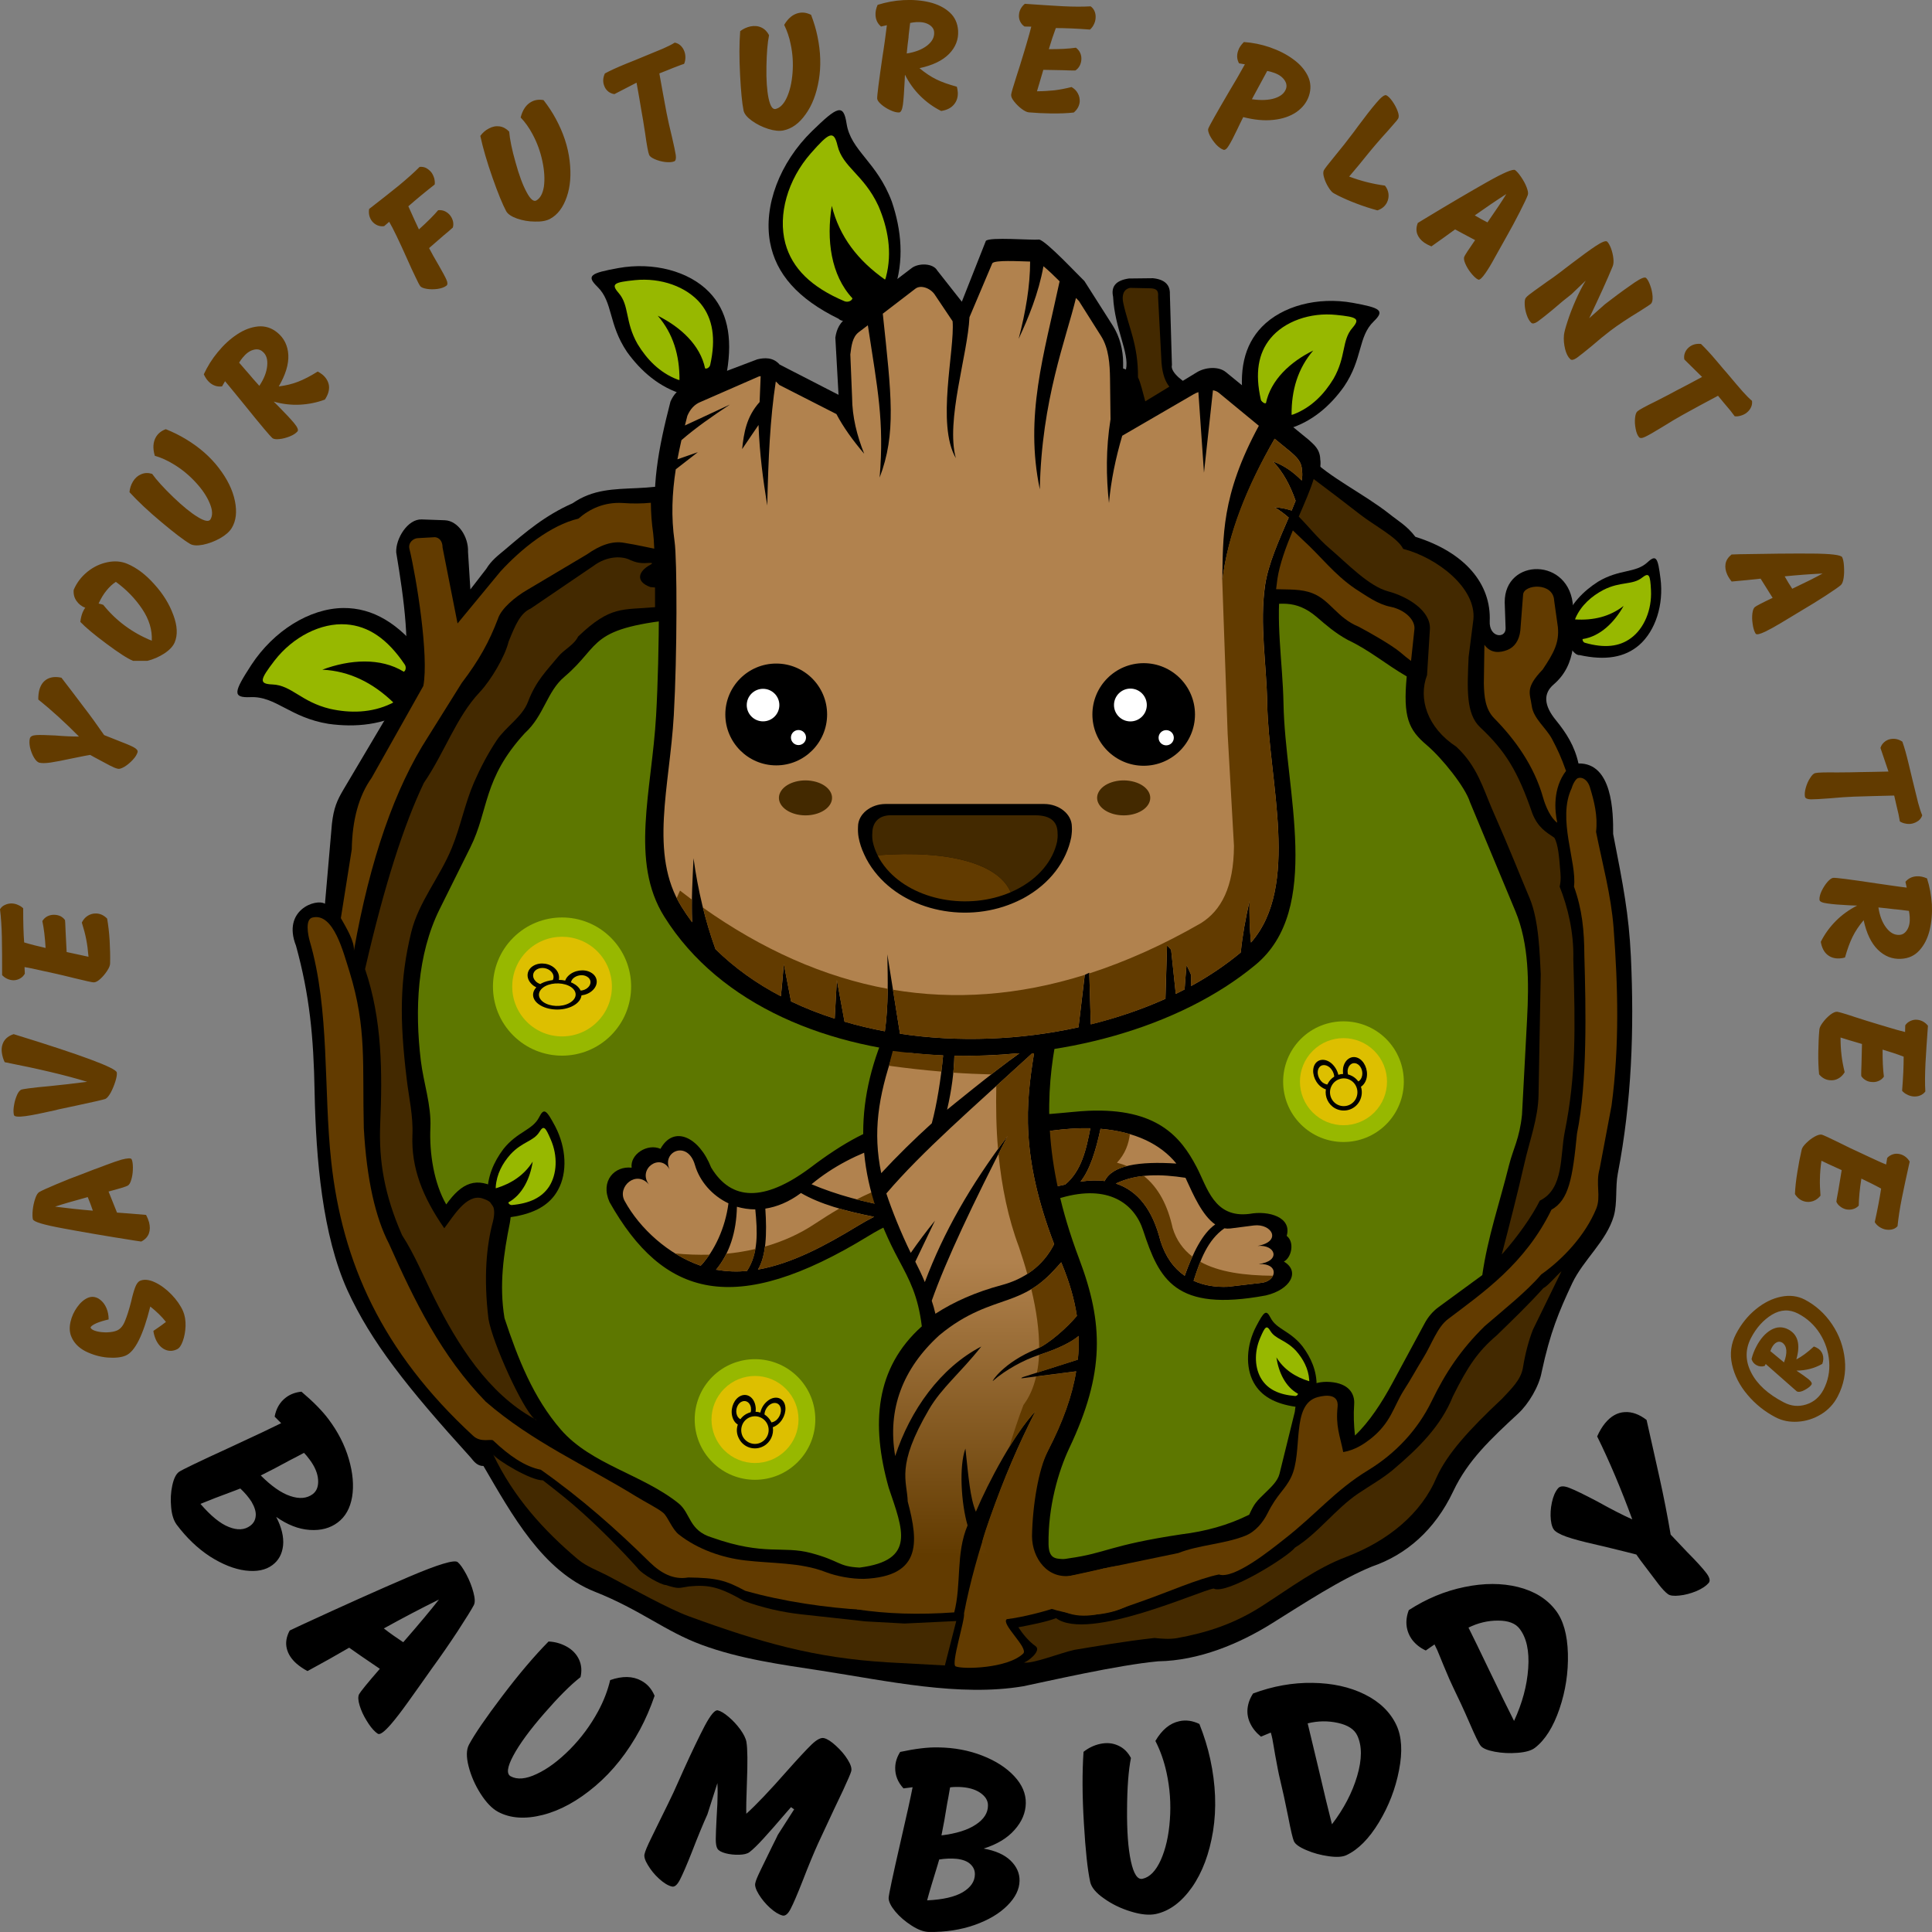 <?xml version='1.0' standalone='no'?><!DOCTYPE svg PUBLIC '-//W3C//DTD SVG 1.1//EN' 'http://www.w3.org/Graphics/SVG/1.1/DTD/svg11.dtd'><!--Generator: Xara Designer (www.xara.com), SVG filter version: 6.3.0.23--><svg fill='none' fill-rule='evenodd' stroke='black' stroke-width='0.501' stroke-linejoin='bevel' stroke-miterlimit='10' font-family='Times New Roman' font-size='16' style='font-variant-ligatures:none' xmlns:xlink='http://www.w3.org/1999/xlink' xmlns='http://www.w3.org/2000/svg' version='1.1' overflow='visible' width='350.266pt' height='350.267pt' viewBox='92.077 -2592.45 350.266 350.267'><rect x="92.077" y="-2592.45" width="350.266" height="350.267" fill="#808080" stroke="none"/><defs><linearGradient id='LinearGradient' gradientUnits='userSpaceOnUse' x1='0' y1='0' x2='0' y2='53.737' gradientTransform='translate(271.13 2310.56)'><stop offset='0' stop-color='#623b00'/><stop offset='1' stop-color='#b1824e'/></linearGradient></defs><g id='Page background' transform='scale(1 -1)'/><g id='MouseOff' transform='scale(1 -1)'><g id='Group' stroke='none'><path d='M 193.254,2473.4 C 234.328,2516.37 302.538,2517.9 345.508,2476.83 C 388.478,2435.76 390.016,2367.55 348.942,2324.58 C 307.868,2281.61 239.658,2280.07 196.688,2321.14 C 153.718,2362.22 152.18,2430.43 193.254,2473.4 Z' fill='#5d7700' stroke-width='0.053' stroke-linejoin='miter' stroke-linecap='round' marker-start='none' marker-end='none'/><path d='M 299.326,2369.38 C 297.728,2374.29 292.988,2377.77 284.484,2375.3 C 279.77,2373.94 275.079,2373.76 269.964,2374.03 C 261.815,2374.47 254.249,2371.27 249.627,2368.43 C 225.197,2353.45 212.296,2357.29 202.576,2374.53 C 200.851,2378.41 203.563,2381.11 206.59,2380.75 C 206.284,2383.2 209.47,2385.21 211.822,2384.17 C 214.221,2388.54 218.847,2386.31 221,2380.79 C 224.687,2374.66 230.638,2374.61 238.786,2380.6 C 251.377,2390.18 258.629,2391.17 276.054,2390.54 C 278.986,2389.86 286.254,2390.95 289.39,2391.07 C 301.843,2391.59 306.15,2386.34 309.006,2380.89 C 310.946,2377.23 312.146,2371.55 318.623,2372.38 C 322.122,2373.02 326.336,2371.76 325.349,2368.39 C 326.837,2367.24 326.217,2364.44 324.838,2363.73 C 327.857,2361.96 326.054,2358.64 321.567,2357.59 C 305.053,2354.52 302.235,2360.55 299.326,2369.38 Z' fill='#000000' stroke-width='0.261' stroke-linejoin='round' stroke-linecap='round' marker-start='none' marker-end='none'/><path d='M 308.475,2360.25 C 309.679,2364 310.996,2367.63 314.054,2369.76 C 314.393,2369.7 314.744,2369.69 315.128,2369.73 L 319.414,2370.28 C 322.632,2370.66 324.574,2367.39 320.087,2366.57 C 323.431,2366.84 324.32,2363.76 320.259,2363.29 C 324.182,2363.44 323.505,2360.11 320.703,2359.87 L 314.682,2359.16 C 312.419,2359.06 310.294,2359.41 308.475,2360.25 Z M 302.455,2367.51 C 301.056,2373.05 298.413,2376.56 294.375,2377.88 C 298.258,2379.72 302.574,2379.59 306.995,2378.92 C 307.088,2378.76 307.162,2378.6 307.231,2378.42 C 308.369,2375.97 310.021,2372.1 312.391,2370.46 C 310.087,2368.85 308.357,2365.35 306.86,2361.15 C 304.869,2362.53 303.353,2364.62 302.455,2367.51 Z M 222.052,2362.24 C 221.991,2362.24 221.946,2362.24 221.889,2362.24 C 224.36,2365.25 225.581,2369.08 225.678,2373.67 C 226.738,2373.37 227.84,2373.19 229.01,2373.19 C 229.402,2369.18 229.61,2365.24 227.497,2362.02 C 225.698,2361.87 223.859,2361.91 222.052,2362.24 Z M 230.829,2373.33 C 232.909,2373.65 235.108,2374.53 237.29,2376.16 C 240.724,2374.16 245.275,2372.89 250.541,2371.85 C 249.469,2371.3 248.433,2370.72 247.454,2370.12 C 241.85,2366.72 235.736,2363.38 229.491,2362.28 C 230.973,2364.75 231.14,2368.75 230.829,2373.33 Z M 205.317,2374.74 C 203.918,2377.3 207.418,2380.42 209.742,2377.69 C 207.589,2380.53 211.799,2383.52 213.487,2380.41 C 211.932,2383.64 216.749,2385.87 218.075,2381.22 C 218.911,2378.33 221.147,2375.71 224.145,2374.29 C 223.554,2369.75 221.6,2365.72 219.218,2363.08 L 219.046,2363 C 213.324,2364.99 208.082,2369.66 205.317,2374.74 Z M 239.203,2377.75 C 246.944,2384.2 257.492,2387 267.179,2387.44 C 272.374,2387.67 277.681,2386.55 282.938,2387.49 C 285.357,2387.81 287.645,2387.95 289.754,2387.9 C 289.007,2383.98 288.126,2380.14 285.194,2377.69 C 280.006,2376.56 275.935,2375.64 270.404,2376.38 C 265.172,2376.86 259.421,2375.61 254.277,2373.54 C 248.788,2374.47 243.718,2375.84 239.203,2377.75 Z M 291.598,2387.8 C 297.801,2387.28 302.463,2385.06 305.35,2381.5 C 298.637,2381.93 293.751,2381.22 292.352,2378.33 C 290.998,2378.51 289.554,2378.46 287.972,2378.23 C 289.672,2380.36 290.745,2383.81 291.598,2387.8 Z' fill='#b1824e' stroke-width='0.183' stroke-linejoin='round' stroke-linecap='round' marker-start='none' marker-end='none'/><path d='M 308.475,2360.25 C 308.842,2361.43 309.242,2362.57 309.679,2363.7 C 313.047,2361.82 317.668,2361.2 322.868,2361.16 C 322.567,2360.52 321.805,2359.97 320.703,2359.87 L 314.682,2359.16 C 312.419,2359.06 310.294,2359.41 308.475,2360.25 Z M 302.455,2367.51 C 301.056,2373.05 298.413,2376.56 294.375,2377.88 C 296.003,2378.64 297.695,2379.09 299.445,2379.26 C 302.109,2377.13 303.781,2373.91 304.677,2369.8 C 305.35,2367.59 306.603,2365.9 308.243,2364.64 C 307.762,2363.57 307.279,2362.39 306.86,2361.15 C 304.869,2362.53 303.353,2364.62 302.455,2367.51 Z M 222.052,2362.24 C 221.991,2362.24 221.946,2362.24 221.889,2362.24 C 222.635,2363.14 223.259,2364.12 223.777,2365.15 C 225.543,2365.33 227.306,2365.61 229.031,2366.01 C 228.778,2364.58 228.321,2363.26 227.497,2362.02 C 225.698,2361.87 223.859,2361.91 222.052,2362.24 Z M 230.772,2366.45 C 233.974,2367.38 236.988,2368.7 239.721,2370.52 C 241.202,2371.5 242.703,2372.45 244.24,2373.34 C 246.189,2372.76 248.307,2372.28 250.541,2371.85 C 249.469,2371.3 248.433,2370.72 247.454,2370.12 C 241.85,2366.72 235.736,2363.38 229.491,2362.28 C 230.156,2363.39 230.556,2364.82 230.772,2366.45 Z M 214.449,2365.21 C 216.538,2365 218.625,2364.93 220.698,2364.98 C 220.229,2364.29 219.743,2363.67 219.218,2363.08 L 219.046,2363 C 217.464,2363.55 215.909,2364.31 214.449,2365.21 Z M 247.357,2374.99 C 254.612,2378.64 262.781,2381 273.036,2381.13 L 274.463,2387.21 C 277.298,2387.07 280.125,2386.99 282.938,2387.49 C 285.357,2387.81 287.645,2387.95 289.754,2387.9 C 289.007,2383.98 288.126,2380.14 285.194,2377.69 C 280.006,2376.56 275.935,2375.64 270.404,2376.38 C 265.172,2376.86 259.421,2375.61 254.277,2373.54 C 251.896,2373.94 249.571,2374.43 247.357,2374.99 Z M 291.598,2387.8 C 293.531,2387.64 295.284,2387.31 296.921,2386.84 C 296.696,2385.02 296.083,2383.29 294.579,2381.65 C 295.224,2381.49 295.831,2381.29 296.394,2381.04 C 294.404,2380.54 292.988,2379.68 292.352,2378.33 C 290.998,2378.51 289.554,2378.46 287.972,2378.23 C 289.672,2380.36 290.745,2383.81 291.598,2387.8 Z' fill='#623b00' stroke-width='0.183' stroke-linejoin='round' stroke-linecap='round' marker-start='none' marker-end='none'/><path d='M 240.96,2289.56 C 233.692,2290.67 226.188,2291.69 219.282,2294.25 C 212.659,2296.69 208.189,2300.6 199.93,2303.87 C 190.447,2307.62 184.888,2317.84 179.728,2326.67 C 178.602,2326.65 177.966,2327.52 177.435,2328.18 C 165.848,2340.95 159.367,2349.15 155.072,2358.51 C 150.537,2368.52 149.358,2382.28 149.113,2394.48 C 148.938,2404.46 148.204,2412.05 145.741,2420.99 C 143.187,2427.48 149.383,2429.61 150.993,2428.6 L 152.253,2443.1 C 152.58,2446.01 153.217,2447.38 154.301,2449.23 L 165.126,2467.49 C 166.598,2474.92 165.355,2483.57 163.91,2492.3 C 163.792,2494.81 165.999,2498.37 168.516,2498.28 L 172.741,2498.13 C 175.103,2498.03 177.036,2495.19 176.929,2492.38 L 177.354,2485.59 L 180.238,2489.32 C 181.171,2490.86 182.378,2491.75 183.606,2492.78 C 187.396,2496 190.821,2498.96 195.887,2501.21 C 203.302,2506.33 210.995,2501.15 221.983,2508.01 C 225.389,2512.72 233.007,2514.44 241.887,2517 C 250.859,2519.39 258.258,2524.13 266.971,2525.66 C 275.56,2527.18 288.792,2528.28 296.214,2525.46 C 296.859,2528.52 294.179,2532.78 293.877,2538.66 C 293.506,2540.38 294.225,2541.6 296.74,2541.96 L 301.101,2542.01 C 303.172,2541.8 304.233,2540.86 304.172,2539.13 L 304.544,2526.27 C 304.159,2524.92 306.949,2522.87 308.605,2522.2 C 317.55,2519.02 322.787,2516.06 329.554,2509.54 C 332.971,2505.97 339.318,2502.94 343.943,2499.3 C 345.579,2497.98 347.124,2497.17 348.678,2495.13 C 357.709,2492.3 362.44,2486.57 362.159,2479.85 C 362.012,2476.81 365.066,2476.62 365.038,2478.53 L 364.875,2483.24 C 364.814,2491.37 376.821,2491.49 377.274,2482.35 C 377.503,2477.38 378.078,2472.08 373.742,2468.35 C 371.869,2466.74 371.915,2464.59 374.207,2461.82 C 376.03,2459.57 377.56,2457.21 378.248,2454.04 C 384.4,2454.14 384.571,2445.26 384.535,2441.26 C 386.353,2431.94 387.377,2426.8 387.752,2419.03 C 388.368,2405.81 387.895,2392.67 385.378,2379.67 C 384.906,2377.2 385.334,2374.38 384.645,2371.96 C 383.29,2367.37 379.146,2364.09 377.103,2359.78 C 374.713,2354.67 373.122,2350.92 371.572,2343.68 C 371.107,2341.11 369.207,2337.92 367.326,2336.18 C 362.403,2331.62 358.181,2327.7 355.542,2322.08 C 352.227,2315.08 347.031,2310.57 340.803,2308.44 C 335.088,2306.11 328.457,2301.74 322.632,2298.11 C 316.791,2294.46 309.466,2291.38 302.055,2291.26 C 294.722,2290.59 281.841,2287.61 277.608,2286.74 C 266.049,2284.78 252.976,2287.7 240.96,2289.56 Z M 253.197,2322.73 C 249.95,2334.27 250.749,2344.43 259.201,2351.99 C 258.511,2357.56 256.986,2360.35 255.02,2364.04 C 247.299,2378.36 246.691,2391.03 252.259,2404.55 L 283.648,2404.53 C 281.703,2394.64 280.952,2382.16 287.727,2364.22 C 292.14,2352.53 292.413,2343.56 285.929,2329.9 C 283.95,2325.71 282.07,2319.24 282.175,2312.49 C 282.228,2309.95 283.346,2309.88 284.639,2309.8 C 285.027,2309.77 285.581,2309.88 285.863,2309.93 C 292.743,2310.89 293.057,2312.29 306.252,2314.28 C 310.584,2314.81 314.707,2315.92 318.553,2317.84 C 319.54,2319.96 319.732,2320.12 321.714,2322.05 C 322.543,2322.86 323.713,2323.95 324.039,2325.22 L 326.821,2336.49 C 327.156,2340.45 329.916,2342.17 333.241,2341.9 C 336.556,2341.65 337.727,2339.83 337.584,2337.85 C 337.445,2335.97 337.527,2334.08 337.727,2332.19 C 340.346,2334.67 342.633,2338.22 344.469,2341.62 L 350.359,2352.53 C 350.959,2353.66 351.827,2354.7 352.855,2355.45 L 360.812,2361.28 C 361.775,2368.11 364.01,2374.55 365.654,2381.19 C 366.42,2384.24 367.555,2385.97 368.011,2390.35 L 368.937,2407.81 C 369.264,2414.18 369.324,2421.28 366.792,2427.31 L 358.577,2447.03 C 357.745,2449.71 353.585,2454.95 350.714,2457.39 C 347.459,2460.15 346.415,2462.41 347.113,2469.82 C 343.315,2472.01 340.443,2474.53 336.43,2476.43 C 334.13,2477.68 332.424,2479.19 330.806,2480.58 C 326.882,2483.93 323.921,2482.97 319.834,2482.53 C 316.551,2481.76 314.682,2489.08 311.464,2491.67 C 305.625,2496.34 304.787,2497.24 292.042,2502.92 C 283.277,2504.78 278.668,2502.17 270.494,2499.68 C 266.831,2498.28 259.119,2493.58 255.138,2494.62 C 251.798,2496.71 247.393,2495.34 240.406,2494.98 C 222.362,2495.69 209.527,2488.48 213.405,2487.14 C 215.07,2486.8 216.783,2486.57 218.565,2486.5 C 219.548,2486.46 219.548,2485.22 219.536,2484.22 L 219.291,2482.4 C 219.067,2481.09 217.908,2480.69 216.227,2480.33 C 198.331,2478.65 201.43,2475.72 194.382,2469.73 C 191.209,2467.05 190.711,2462.7 187.224,2459.53 C 179.572,2451.19 180.751,2445.65 177.338,2438.8 L 171.77,2427.6 C 167.687,2419.34 167.263,2409.33 168.373,2400.15 C 168.862,2396.11 170.289,2392.11 170.106,2388.04 C 169.89,2383.32 170.779,2377.88 172.977,2374.09 C 175.82,2378.05 178.435,2379.21 182.506,2376.81 C 184.904,2375.42 184.859,2372.58 184.517,2370.78 C 183.39,2365.17 182.542,2359.56 183.541,2353.48 C 185.968,2346.13 188.775,2339.01 193.775,2333.25 C 199.252,2326.94 208.519,2325.16 215.07,2319.92 C 217.345,2318.11 216.893,2314.96 221.224,2313.68 C 230.666,2310.34 233.982,2312.26 239.113,2310.89 C 244.501,2309.45 243.922,2308.46 247.907,2308.25 C 258.23,2309.56 255.75,2315.14 253.197,2322.73 Z' fill='#000000' stroke-width='0.179' stroke-linejoin='miter' stroke-linecap='round' marker-start='none' marker-end='none'/><path d='M 260.498,2242.19 C 259.58,2242.21 258.54,2242.58 257.373,2243.33 C 256.203,2244.08 255.211,2244.92 254.388,2245.9 C 253.585,2246.88 253.177,2247.7 253.184,2248.36 C 253.205,2248.95 253.939,2252.4 255.383,2258.7 C 256.468,2263.39 257.186,2266.64 257.529,2268.43 L 255.876,2268.22 C 254.849,2269.34 254.351,2270.58 254.375,2271.97 C 254.388,2272.97 254.702,2273.93 255.277,2274.83 C 258.022,2275.42 260.335,2275.7 262.218,2275.65 C 265.086,2275.61 267.733,2275.11 270.168,2274.16 C 272.603,2273.21 274.529,2271.97 275.96,2270.43 C 277.388,2268.9 278.077,2267.27 278.052,2265.54 C 278.024,2263.81 277.351,2262.19 276.009,2260.69 C 274.683,2259.18 272.811,2258.07 270.413,2257.31 C 272.546,2256.93 274.174,2256.21 275.283,2255.14 C 276.4,2254.06 276.943,2252.84 276.918,2251.46 C 276.89,2249.92 276.16,2248.42 274.699,2246.97 C 273.244,2245.51 271.265,2244.34 268.748,2243.45 C 266.224,2242.57 263.479,2242.15 260.498,2242.19 Z M 233.953,2245.17 C 233.243,2245.36 232.501,2245.82 231.658,2246.58 C 230.838,2247.33 230.156,2248.16 229.622,2249.04 C 229.095,2249.92 228.884,2250.6 229.014,2251.06 C 229.076,2251.46 229.422,2252.27 230.013,2253.49 C 230.609,2254.72 231.29,2256.12 232.049,2257.67 C 232.673,2258.9 233.012,2259.61 233.089,2259.79 L 236.054,2264.42 L 235.487,2264.82 L 234.782,2264.02 C 232.971,2261.89 231.518,2260.25 230.458,2259.09 C 229.386,2257.92 228.55,2257.11 227.938,2256.65 C 227.542,2256.36 226.905,2256.21 226.062,2256.19 C 225.213,2256.17 224.406,2256.25 223.634,2256.45 C 222.851,2256.66 222.354,2256.94 222.154,2257.28 C 221.954,2257.59 221.844,2258.16 221.844,2259 C 221.852,2259.83 221.901,2261.1 221.991,2262.83 C 222.008,2263.19 222.065,2264.04 222.134,2265.41 C 222.191,2266.76 222.199,2268.04 222.141,2269.18 L 220.327,2263.51 C 219.555,2261.8 218.609,2259.53 217.512,2256.68 C 216.566,2254.28 215.832,2252.6 215.347,2251.66 C 214.85,2250.71 214.376,2250.3 213.879,2250.43 C 213.169,2250.6 212.406,2251.08 211.578,2251.83 C 210.754,2252.58 210.081,2253.4 209.543,2254.31 C 209.016,2255.16 208.808,2255.85 208.927,2256.3 C 209.025,2256.79 209.437,2257.79 210.171,2259.27 C 210.897,2260.75 211.362,2261.71 211.578,2262.15 C 211.859,2262.72 212.386,2263.78 213.14,2265.32 C 213.902,2266.86 214.568,2268.3 215.147,2269.64 L 216.069,2271.7 C 217.549,2274.96 218.81,2277.58 219.853,2279.58 C 220.927,2281.58 221.71,2282.51 222.228,2282.36 C 222.741,2282.24 223.398,2281.85 224.181,2281.18 C 224.968,2280.52 225.662,2279.76 226.298,2278.9 C 226.905,2278.05 227.293,2277.28 227.403,2276.63 C 227.611,2275.42 227.631,2272.89 227.485,2269.1 C 227.387,2266.46 227.342,2264.64 227.379,2263.62 C 229.202,2265.26 231.658,2267.85 234.769,2271.39 C 236.759,2273.63 238.232,2275.21 239.203,2276.16 C 240.178,2277.1 240.948,2277.48 241.479,2277.33 C 242.066,2277.19 242.783,2276.73 243.637,2275.94 C 244.485,2275.17 245.202,2274.34 245.753,2273.45 C 246.32,2272.54 246.537,2271.84 246.402,2271.33 C 246.292,2270.9 245.79,2269.76 244.922,2267.87 C 244.048,2266.02 243.486,2264.86 243.266,2264.39 L 240.402,2258.25 C 239.631,2256.55 238.685,2254.28 237.588,2251.44 C 236.642,2249.03 235.916,2247.34 235.426,2246.4 C 234.945,2245.45 234.443,2245.05 233.953,2245.17 Z M 297.091,2245.9 C 295.284,2246.45 293.649,2247.24 292.205,2248.28 C 290.762,2249.28 289.933,2250.29 289.725,2251.27 C 289.252,2253.43 288.873,2256.95 288.584,2261.89 C 288.281,2266.82 288.265,2271.12 288.518,2274.85 C 289.436,2275.57 290.427,2276.05 291.541,2276.29 C 292.707,2276.54 293.788,2276.45 294.787,2275.99 C 295.787,2275.55 296.557,2274.8 297.112,2273.73 C 296.667,2271.47 296.431,2268.39 296.41,2264.45 C 296.374,2260.51 296.594,2257.36 297.112,2254.99 C 297.613,2252.69 298.319,2251.64 299.209,2251.83 C 300.529,2252.12 301.626,2253.25 302.528,2255.24 C 303.405,2257.21 303.972,2259.64 304.172,2262.54 C 304.388,2265.42 304.18,2268.27 303.573,2271.06 C 303.115,2273.17 302.443,2275.08 301.546,2276.82 C 302.724,2278.84 304.172,2280.04 305.889,2280.4 C 307.096,2280.67 308.296,2280.49 309.523,2279.9 C 310.384,2277.73 311.04,2275.61 311.493,2273.51 C 312.485,2268.94 312.648,2264.6 312.004,2260.5 C 311.338,2256.4 310.066,2253 308.186,2250.3 C 306.289,2247.61 304.115,2245.99 301.647,2245.45 C 300.419,2245.19 298.902,2245.34 297.091,2245.9 Z M 266.624,2249.4 C 268.068,2250.27 268.801,2251.33 268.822,2252.63 C 268.83,2253.35 268.569,2253.96 268.022,2254.47 C 267.488,2254.99 266.648,2255.32 265.523,2255.45 C 264.552,2255.54 263.496,2255.51 262.353,2255.33 L 262.055,2254.31 C 261.199,2251.54 260.555,2249.41 260.163,2247.92 C 263.026,2248.05 265.18,2248.55 266.624,2249.4 Z M 332.967,2255.92 C 331.536,2256.12 330.182,2256.48 328.938,2257.02 C 327.673,2257.55 326.911,2258.09 326.658,2258.64 C 326.446,2259.12 326.091,2260.61 325.617,2263.09 C 325.104,2265.67 324.602,2267.96 324.112,2269.99 C 323.913,2270.77 323.647,2272.17 323.276,2274.19 C 323.219,2274.47 323.122,2275.05 322.975,2275.95 C 322.84,2276.84 322.677,2277.65 322.469,2278.34 L 320.687,2277.6 C 319.806,2278.32 319.153,2279.11 318.725,2280.04 C 318.325,2280.88 318.161,2281.77 318.252,2282.69 C 318.349,2283.62 318.672,2284.53 319.259,2285.43 C 322.84,2286.76 326.437,2287.41 330.035,2287.35 C 333.633,2287.3 336.785,2286.61 339.509,2285.26 C 342.218,2283.91 344.135,2282.05 345.244,2279.69 C 346.215,2277.6 346.378,2274.89 345.718,2271.52 C 345.077,2268.18 343.861,2265.02 342.071,2262.06 C 340.28,2259.1 338.311,2257.12 336.185,2256.12 C 335.475,2255.78 334.395,2255.72 332.967,2255.92 Z M 268.993,2261.66 C 270.45,2262.62 271.183,2263.77 271.192,2265.08 C 271.22,2265.99 270.739,2266.78 269.756,2267.45 C 268.769,2268.1 267.488,2268.44 265.878,2268.48 C 265.216,2268.49 264.707,2268.47 264.323,2268.4 C 264.087,2266.99 263.908,2266.03 263.798,2265.49 C 263.45,2263.27 263.1,2261.34 262.761,2259.7 C 265.477,2260.03 267.557,2260.69 268.993,2261.66 Z M 338.123,2270.45 C 339.02,2273.49 339.028,2275.94 338.139,2277.82 C 337.613,2278.93 336.459,2279.69 334.652,2280.09 C 332.85,2280.49 331.018,2280.47 329.154,2280.01 C 329.618,2278.13 330.271,2275.38 331.116,2271.82 C 332.152,2267.37 332.967,2264 333.558,2261.71 C 335.704,2264.52 337.238,2267.45 338.123,2270.45 Z M 182.371,2263.97 C 181.269,2264.57 180.209,2265.68 179.194,2267.27 C 178.182,2268.86 177.464,2270.53 177.027,2272.24 C 176.595,2273.96 176.62,2275.25 177.101,2276.15 C 178.145,2278.09 180.156,2281.02 183.133,2284.95 C 186.107,2288.88 188.901,2292.18 191.528,2294.85 C 192.681,2294.8 193.746,2294.5 194.753,2293.96 C 195.805,2293.39 196.552,2292.62 197.033,2291.63 C 197.498,2290.65 197.596,2289.56 197.323,2288.39 C 195.508,2286.98 193.31,2284.77 190.74,2281.81 C 188.159,2278.85 186.286,2276.3 185.14,2274.17 C 184.027,2272.09 183.867,2270.84 184.666,2270.41 C 185.85,2269.77 187.433,2269.9 189.394,2270.84 C 191.364,2271.75 193.363,2273.25 195.406,2275.3 C 197.442,2277.36 199.134,2279.65 200.505,2282.18 C 201.52,2284.05 202.25,2285.95 202.703,2287.86 C 204.909,2288.62 206.781,2288.6 208.327,2287.75 C 209.417,2287.18 210.224,2286.26 210.754,2285.01 C 209.999,2282.81 209.119,2280.77 208.098,2278.87 C 205.88,2274.76 203.176,2271.34 200.015,2268.66 C 196.85,2265.97 193.672,2264.22 190.483,2263.41 C 187.293,2262.6 184.597,2262.78 182.371,2263.97 Z M 363.06,2274.87 C 361.714,2275.13 360.858,2275.49 360.499,2275.97 C 360.168,2276.39 359.5,2277.77 358.499,2280.09 C 357.46,2282.49 356.465,2284.62 355.542,2286.51 C 355.184,2287.22 354.617,2288.52 353.829,2290.42 C 353.719,2290.7 353.483,2291.23 353.149,2292.08 C 352.826,2292.91 352.5,2293.66 352.15,2294.32 L 350.567,2293.22 C 349.547,2293.69 348.739,2294.34 348.116,2295.14 C 347.561,2295.89 347.214,2296.73 347.096,2297.64 C 346.978,2298.57 347.104,2299.53 347.488,2300.54 C 350.693,2302.61 354.054,2304.01 357.59,2304.73 C 361.115,2305.46 364.349,2305.46 367.294,2304.73 C 370.242,2303.99 372.506,2302.6 374.097,2300.53 C 375.504,2298.72 376.238,2296.09 376.332,2292.66 C 376.422,2289.24 375.912,2285.89 374.803,2282.63 C 373.681,2279.35 372.204,2276.99 370.336,2275.56 C 369.7,2275.08 368.672,2274.78 367.237,2274.67 C 365.792,2274.55 364.41,2274.62 363.06,2274.87 Z M 160.623,2278.1 C 160.513,2278.16 160.341,2278.29 160.13,2278.47 C 159.612,2278.93 159.077,2279.61 158.515,2280.55 C 157.959,2281.45 157.544,2282.36 157.271,2283.27 C 156.997,2284.17 156.96,2284.85 157.177,2285.29 C 157.405,2285.72 158.641,2287.26 160.941,2289.9 C 158.098,2291.82 156.25,2293.1 155.382,2293.73 C 153.106,2292.4 150.602,2290.99 147.828,2289.49 C 147.058,2289.9 146.405,2290.35 145.858,2290.82 C 144.912,2291.65 144.312,2292.57 144.067,2293.59 C 143.815,2294.63 143.994,2295.72 144.598,2296.84 L 146.715,2297.84 C 154.379,2301.38 160.868,2304.29 166.198,2306.57 C 171.542,2308.85 174.494,2309.73 175.057,2309.24 C 175.518,2308.85 176.028,2308.12 176.612,2307.03 C 177.19,2305.94 177.619,2304.86 177.9,2303.78 C 178.194,2302.69 178.227,2301.92 177.982,2301.45 C 177.574,2300.66 176.575,2299.07 175.041,2296.7 C 173.488,2294.34 171.933,2292.1 170.396,2289.99 L 168.262,2286.97 C 167.961,2286.56 167.219,2285.53 166.044,2283.86 C 164.865,2282.21 163.829,2280.86 162.948,2279.84 C 161.786,2278.51 161.014,2277.93 160.623,2278.1 Z M 369.137,2289.98 C 369.361,2293.14 368.836,2295.53 367.571,2297.17 C 366.82,2298.15 365.531,2298.64 363.676,2298.64 C 361.824,2298.65 360.034,2298.22 358.309,2297.37 C 359.181,2295.63 360.413,2293.1 361.995,2289.79 C 363.973,2285.68 365.49,2282.57 366.571,2280.45 C 368.064,2283.67 368.917,2286.84 369.137,2289.98 Z M 171.66,2302.46 C 168.47,2300.89 165.138,2299.14 161.667,2297.22 C 162.813,2296.33 163.992,2295.5 165.183,2294.72 C 168.026,2297.98 170.188,2300.57 171.66,2302.46 Z M 394.446,2303.46 C 393.984,2303.79 393.429,2304.39 392.765,2305.24 C 392.104,2306.1 391.019,2307.53 389.501,2309.55 L 388.739,2310.62 C 388.205,2310.77 386.341,2311.23 383.156,2312.01 C 380.566,2312.59 378.546,2313.08 377.086,2313.52 C 375.63,2313.95 374.606,2314.4 374.031,2314.88 C 373.607,2315.22 373.35,2315.9 373.24,2316.9 C 373.134,2317.91 373.195,2318.96 373.431,2320.06 C 373.66,2321.15 374.031,2322 374.533,2322.61 C 374.913,2323.07 375.614,2323.1 376.642,2322.68 C 377.686,2322.28 379.366,2321.45 381.72,2320.21 C 384.155,2318.85 386.251,2317.78 388.005,2316.99 C 385.969,2322.53 383.853,2327.55 381.638,2332.03 C 382.071,2333.01 382.564,2333.81 383.082,2334.44 C 384.126,2335.7 385.309,2336.37 386.635,2336.44 C 387.952,2336.52 389.277,2336.04 390.595,2335.02 L 391.656,2330.31 C 391.773,2329.8 392.194,2327.87 392.948,2324.53 C 393.691,2321.19 394.364,2317.75 394.964,2314.23 L 397.937,2311.09 C 399.654,2309.36 400.804,2308.09 401.423,2307.27 C 402.032,2306.46 402.186,2305.87 401.86,2305.47 C 401.395,2304.93 400.653,2304.42 399.618,2303.98 C 398.589,2303.56 397.561,2303.28 396.533,2303.18 C 395.502,2303.07 394.808,2303.16 394.446,2303.46 Z M 136.567,2307.72 C 134.527,2307.98 132.395,2308.84 130.136,2310.27 C 127.908,2311.73 125.897,2313.65 124.103,2316.04 C 123.564,2316.78 123.221,2317.82 123.104,2319.2 C 122.973,2320.58 123.038,2321.89 123.312,2323.14 C 123.581,2324.38 123.981,2325.19 124.511,2325.59 C 124.992,2325.95 128.173,2327.48 134.046,2330.17 C 138.427,2332.19 141.417,2333.62 143.052,2334.43 L 141.87,2335.62 C 142.143,2337.1 142.823,2338.26 143.917,2339.09 C 144.724,2339.7 145.675,2340.04 146.731,2340.14 C 148.877,2338.32 150.52,2336.65 151.646,2335.14 C 153.364,2332.85 154.583,2330.46 155.317,2327.94 C 156.051,2325.42 156.25,2323.14 155.916,2321.08 C 155.561,2319.01 154.697,2317.47 153.31,2316.43 C 151.935,2315.39 150.239,2314.94 148.228,2315.08 C 146.222,2315.21 144.195,2316 142.151,2317.44 C 143.142,2315.53 143.554,2313.79 143.398,2312.25 C 143.231,2310.72 142.587,2309.54 141.47,2308.71 C 140.238,2307.78 138.602,2307.47 136.567,2307.72 Z M 137.456,2315.84 C 138.036,2316.28 138.366,2316.84 138.435,2317.6 C 138.517,2318.33 138.256,2319.2 137.685,2320.18 C 137.163,2321 136.474,2321.81 135.645,2322.59 L 134.637,2322.2 C 131.941,2321.21 129.861,2320.4 128.418,2319.8 C 130.29,2317.63 132.003,2316.22 133.569,2315.61 C 135.12,2314.99 136.421,2315.06 137.456,2315.84 Z M 148.774,2321.57 C 149.493,2322.12 149.827,2322.98 149.749,2324.16 C 149.667,2325.35 149.158,2326.57 148.195,2327.85 C 147.804,2328.38 147.466,2328.78 147.192,2329.05 C 145.924,2328.38 145.043,2327.91 144.569,2327.68 C 142.587,2326.59 140.854,2325.69 139.353,2324.95 C 141.278,2323.03 143.052,2321.77 144.712,2321.22 C 146.36,2320.66 147.714,2320.78 148.774,2321.57 Z' fill='#000000' stroke-width='0.2' fill-rule='nonzero' stroke-linejoin='round' stroke-linecap='round' marker-start='none' marker-end='none'/><path d='M 413.986,2335.5 C 412.033,2336.51 410.336,2337.87 408.9,2339.57 C 407.465,2341.26 406.531,2343.09 406.094,2345.05 C 405.658,2347 405.894,2348.86 406.812,2350.61 C 407.745,2352.4 408.945,2353.9 410.409,2355.09 C 411.877,2356.29 413.398,2357.04 414.978,2357.36 C 416.552,2357.68 417.992,2357.5 419.284,2356.83 C 421.266,2355.79 422.919,2354.3 424.223,2352.36 C 425.533,2350.41 426.3,2348.27 426.54,2345.93 C 426.777,2343.59 426.341,2341.37 425.235,2339.25 C 424.525,2337.89 423.518,2336.82 422.2,2336.02 C 420.883,2335.23 419.484,2334.79 417.995,2334.7 C 416.515,2334.61 415.185,2334.87 413.986,2335.5 Z M 419.529,2337.82 C 420.92,2338.26 421.964,2339.16 422.674,2340.51 C 423.501,2342.11 423.845,2343.81 423.698,2345.65 C 423.554,2347.46 422.984,2349.15 422.001,2350.7 C 421.018,2352.24 419.713,2353.44 418.085,2354.29 C 416.495,2355.12 414.916,2355.05 413.342,2354.11 C 411.771,2353.15 410.498,2351.74 409.536,2349.89 C 408.464,2347.84 408.471,2345.74 409.561,2343.61 C 410.638,2341.49 412.608,2339.69 415.466,2338.21 C 416.792,2337.51 418.146,2337.38 419.529,2337.82 Z M 417.828,2340.2 L 412.195,2345.16 L 412.008,2344.81 C 411.506,2344.65 411.025,2344.69 410.56,2344.93 C 410.091,2345.17 409.781,2345.55 409.626,2346.05 C 409.802,2346.8 410.091,2347.55 410.491,2348.32 C 411.233,2349.74 412.126,2350.75 413.171,2351.35 C 414.215,2351.94 415.258,2351.96 416.286,2351.43 C 418.04,2350.51 418.53,2348.7 417.747,2345.99 C 418.721,2346.49 419.786,2347.27 420.92,2348.33 C 421.039,2348.3 421.218,2348.24 421.446,2348.11 C 421.98,2347.84 422.335,2347.43 422.519,2346.89 C 422.698,2346.36 422.674,2345.78 422.454,2345.18 C 421.018,2344.37 419.456,2343.97 417.768,2343.96 C 418.709,2343.34 419.431,2342.82 419.937,2342.42 C 420.439,2342.01 420.631,2341.69 420.508,2341.45 C 420.349,2341.16 419.949,2340.83 419.301,2340.47 C 418.648,2340.11 418.159,2340.03 417.828,2340.2 Z M 415.214,2349.02 C 414.867,2349.24 414.516,2349.26 414.178,2349.08 C 413.831,2348.91 413.526,2348.57 413.268,2348.07 L 413.032,2347.5 L 415.512,2345.45 C 416.169,2347.21 416.071,2348.4 415.214,2349.02 Z M 111.573,2346.33 C 110.166,2346.45 108.864,2346.84 107.604,2347.45 C 106.361,2348.09 105.504,2348.96 105.039,2350.05 C 104.68,2350.85 104.631,2351.76 104.851,2352.76 C 105.067,2353.75 105.479,2354.64 106.067,2355.47 C 106.65,2356.29 107.286,2356.84 107.984,2357.15 C 108.657,2357.43 109.293,2357.39 109.938,2357.02 C 110.557,2356.63 111.038,2356.07 111.381,2355.28 C 111.638,2354.66 111.773,2353.99 111.773,2353.24 C 110.827,2353.02 110.108,2352.79 109.567,2352.56 C 109.196,2352.4 108.922,2352.24 108.738,2352.09 C 108.555,2351.94 108.477,2351.83 108.51,2351.73 C 108.628,2351.46 108.983,2351.26 109.567,2351.1 C 110.158,2350.95 110.802,2350.88 111.521,2350.9 C 112.234,2350.93 112.825,2351.03 113.298,2351.24 C 113.89,2351.5 114.379,2352.06 114.718,2352.91 C 115.081,2353.76 115.46,2354.95 115.852,2356.47 C 116.104,2357.61 116.361,2358.48 116.59,2359.08 C 116.822,2359.68 117.103,2360.06 117.426,2360.23 C 118.161,2360.55 119.057,2360.48 120.106,2360 C 121.166,2359.51 122.174,2358.77 123.148,2357.78 C 124.111,2356.78 124.808,2355.77 125.257,2354.76 C 125.599,2353.96 125.747,2353.04 125.718,2352.03 C 125.674,2351.01 125.51,2350.12 125.22,2349.32 C 124.935,2348.52 124.593,2348.03 124.192,2347.84 C 123.422,2347.46 122.675,2347.45 121.957,2347.79 C 121.247,2348.13 120.693,2348.76 120.293,2349.67 C 120.106,2350.13 119.95,2350.63 119.886,2351.16 C 120.949,2351.88 121.705,2352.41 122.165,2352.79 C 121.439,2353.72 120.502,2354.64 119.323,2355.58 C 118.026,2350.37 116.549,2347.41 114.868,2346.69 C 114.053,2346.34 112.955,2346.23 111.573,2346.33 Z M 117.687,2367.36 L 116.296,2367.57 C 111.202,2368.37 106.919,2369.11 103.444,2369.76 C 99.961,2370.4 98.163,2370.94 98.036,2371.4 C 97.954,2371.76 97.938,2372.3 98.007,2373.04 C 98.081,2373.78 98.236,2374.48 98.456,2375.13 C 98.672,2375.79 98.917,2376.17 99.198,2376.34 C 99.679,2376.61 100.715,2377.09 102.298,2377.75 C 103.889,2378.43 105.439,2379.04 106.931,2379.58 L 109.036,2380.4 C 109.338,2380.49 110.055,2380.77 111.218,2381.21 C 112.38,2381.65 113.351,2381.99 114.143,2382.22 C 115.191,2382.48 115.779,2382.52 115.925,2382.3 C 115.97,2382.23 116.015,2382.11 116.059,2381.94 C 116.15,2381.53 116.19,2381.01 116.162,2380.35 C 116.141,2379.7 116.035,2379.09 115.868,2378.54 C 115.705,2377.98 115.497,2377.64 115.223,2377.49 C 114.979,2377.34 113.825,2376.98 111.757,2376.43 C 112.552,2374.48 113.046,2373.21 113.29,2372.61 C 114.889,2372.49 116.643,2372.37 118.56,2372.19 C 118.805,2371.73 118.984,2371.28 119.102,2370.85 C 119.294,2370.1 119.286,2369.43 119.07,2368.83 C 118.849,2368.22 118.397,2367.73 117.687,2367.36 Z M 433.8,2369.57 C 433.446,2369.66 433.082,2369.82 432.739,2370.06 C 432.402,2370.3 432.148,2370.57 431.965,2370.88 C 432.496,2373.28 432.874,2375.33 433.119,2376.96 C 432.067,2377.55 430.86,2378.14 429.539,2378.77 C 429.232,2376.85 429.085,2375.23 429.061,2373.87 C 428.76,2373.55 428.396,2373.34 427.98,2373.23 C 427.58,2373.12 427.152,2373.12 426.724,2373.21 C 426.341,2373.31 425.982,2373.48 425.672,2373.74 C 425.361,2373.97 425.146,2374.25 425.006,2374.58 C 425.059,2374.95 425.1,2375.3 425.178,2375.64 C 425.235,2375.97 425.297,2376.32 425.361,2376.63 L 425.97,2380.31 L 423.579,2381.4 L 422.299,2382.01 C 422.127,2380.84 422.046,2379.79 422.026,2378.81 C 421.992,2377.85 422.038,2376.8 422.127,2375.68 C 421.765,2375.23 421.336,2374.89 420.826,2374.71 C 420.312,2374.53 419.795,2374.49 419.276,2374.62 C 418.53,2374.8 417.947,2375.25 417.494,2375.97 C 417.551,2377.19 417.694,2378.52 417.938,2379.99 C 418.167,2381.44 418.432,2382.79 418.721,2384.03 C 418.795,2384.36 419.069,2384.76 419.545,2385.22 C 420.002,2385.68 420.512,2386.07 421.062,2386.38 C 421.618,2386.69 422.046,2386.8 422.363,2386.74 C 422.645,2386.66 423.673,2386.2 425.451,2385.32 C 426.761,2384.66 428.114,2384 429.542,2383.36 C 430.521,2382.89 431.01,2382.67 431.01,2382.67 C 432.393,2382.03 433.385,2381.57 434.029,2381.33 L 434.221,2382.52 C 434.502,2382.83 434.844,2383.04 435.256,2383.18 C 435.673,2383.31 436.092,2383.31 436.525,2383.21 C 437.263,2383.03 437.854,2382.58 438.3,2381.86 C 437.724,2379.3 437.242,2377.05 436.864,2375.16 C 436.48,2373.25 436.243,2371.57 436.092,2370.14 C 435.811,2369.82 435.464,2369.64 435.057,2369.55 C 434.656,2369.47 434.237,2369.47 433.8,2369.57 Z M 107.984,2375.42 C 105.431,2374.72 103.452,2374.16 102.061,2373.69 C 104.207,2373.41 106.495,2373.16 108.91,2372.96 C 108.628,2373.78 108.322,2374.62 107.984,2375.42 Z M 94.622,2390.26 C 94.594,2390.34 94.565,2390.46 94.549,2390.63 C 94.491,2391.05 94.528,2391.58 94.647,2392.22 C 94.757,2392.87 94.949,2393.44 95.185,2393.98 C 95.414,2394.49 95.682,2394.79 95.955,2394.91 C 96.074,2394.95 96.49,2395.03 97.245,2395.13 C 98.289,2395.27 99.569,2395.41 101.091,2395.54 C 103.587,2395.8 105.495,2396.01 106.858,2396.2 L 107.886,2396.32 C 104.125,2397.48 99.137,2398.66 92.929,2399.88 C 92.661,2400.42 92.493,2401 92.416,2401.58 C 92.306,2402.37 92.432,2403.05 92.778,2403.65 C 93.137,2404.24 93.712,2404.69 94.557,2404.96 C 106.911,2401.16 113.143,2398.83 113.253,2398.01 C 113.306,2397.64 113.216,2397.11 112.989,2396.38 C 112.764,2395.67 112.483,2394.98 112.135,2394.33 C 111.773,2393.7 111.446,2393.33 111.166,2393.21 C 110.745,2393.07 109.028,2392.67 105.969,2392.02 C 104.75,2391.77 103.852,2391.58 103.289,2391.45 C 102.804,2391.36 102.433,2391.27 102.196,2391.19 C 99.663,2390.62 97.844,2390.25 96.702,2390.1 C 95.438,2389.93 94.732,2389.99 94.622,2390.26 Z M 438.935,2393.67 C 438.552,2393.71 438.172,2393.82 437.81,2394.02 C 437.446,2394.19 437.145,2394.43 436.924,2394.7 C 437.125,2397.17 437.206,2399.22 437.206,2400.88 C 436.072,2401.32 434.791,2401.74 433.385,2402.16 C 433.372,2400.24 433.446,2398.6 433.621,2397.26 C 433.372,2396.89 433.037,2396.63 432.647,2396.47 C 432.255,2396.3 431.839,2396.24 431.402,2396.29 C 431.002,2396.31 430.631,2396.42 430.293,2396.63 C 429.95,2396.83 429.693,2397.08 429.514,2397.38 C 429.498,2397.74 429.514,2398.1 429.522,2398.44 C 429.539,2398.79 429.542,2399.13 429.559,2399.46 L 429.649,2403.18 L 427.107,2403.93 L 425.762,2404.35 C 425.762,2403.16 425.826,2402.1 425.941,2401.14 C 426.051,2400.17 426.25,2399.14 426.508,2398.06 C 426.206,2397.55 425.826,2397.17 425.345,2396.91 C 424.88,2396.65 424.371,2396.55 423.824,2396.61 C 423.066,2396.67 422.417,2397.03 421.875,2397.67 C 421.756,2398.88 421.707,2400.22 421.728,2401.7 C 421.748,2403.19 421.809,2404.55 421.927,2405.82 C 421.964,2406.17 422.18,2406.6 422.58,2407.12 C 422.972,2407.65 423.424,2408.1 423.909,2408.49 C 424.424,2408.87 424.823,2409.04 425.146,2409.02 C 425.427,2408.99 426.524,2408.68 428.412,2408.05 C 429.787,2407.6 431.239,2407.15 432.739,2406.7 C 433.763,2406.41 434.273,2406.24 434.273,2406.24 C 435.737,2405.8 436.811,2405.5 437.464,2405.35 L 437.492,2406.56 C 437.724,2406.91 438.026,2407.17 438.426,2407.35 C 438.809,2407.53 439.233,2407.62 439.661,2407.57 C 440.432,2407.49 441.081,2407.14 441.607,2406.49 C 441.407,2403.88 441.276,2401.58 441.158,2399.64 C 441.069,2397.71 441.044,2396.01 441.134,2394.57 C 440.889,2394.23 440.559,2393.99 440.179,2393.84 C 439.788,2393.68 439.388,2393.63 438.935,2393.67 Z M 105.74,2415.07 C 104.333,2415.43 102.861,2415.77 101.344,2416.11 C 100.288,2416.35 99.761,2416.45 99.761,2416.45 C 98.273,2416.8 97.2,2417.01 96.527,2417.12 L 96.576,2415.92 C 96.376,2415.56 96.09,2415.26 95.712,2415.05 C 95.34,2414.84 94.928,2414.73 94.491,2414.73 C 93.721,2414.77 93.048,2415.06 92.46,2415.66 C 92.46,2418.3 92.46,2420.59 92.416,2422.54 C 92.375,2424.47 92.26,2426.17 92.077,2427.6 C 92.285,2427.96 92.595,2428.23 92.975,2428.39 C 93.341,2428.57 93.758,2428.66 94.202,2428.66 C 94.578,2428.64 94.965,2428.57 95.34,2428.39 C 95.719,2428.23 96.029,2428.03 96.282,2427.77 C 96.274,2425.3 96.331,2423.23 96.457,2421.59 C 97.611,2421.24 98.917,2420.91 100.344,2420.59 C 100.234,2422.5 100.043,2424.13 99.753,2425.47 C 99.99,2425.84 100.291,2426.14 100.671,2426.33 C 101.046,2426.51 101.462,2426.62 101.906,2426.6 C 102.298,2426.6 102.686,2426.51 103.04,2426.35 C 103.387,2426.17 103.66,2425.93 103.86,2425.64 C 103.897,2425.29 103.921,2424.93 103.926,2424.59 C 103.95,2424.23 103.962,2423.89 103.97,2423.57 L 104.158,2419.85 L 106.748,2419.29 L 108.122,2418.99 C 108.028,2420.15 107.895,2421.21 107.703,2422.17 C 107.522,2423.12 107.249,2424.12 106.911,2425.19 C 107.169,2425.72 107.522,2426.14 107.992,2426.43 C 108.44,2426.71 108.954,2426.85 109.473,2426.84 C 110.239,2426.83 110.921,2426.51 111.5,2425.91 C 111.711,2424.71 111.871,2423.38 111.956,2421.9 C 112.038,2420.44 112.071,2419.05 112.038,2417.78 C 112.038,2417.44 111.871,2417 111.5,2416.44 C 111.145,2415.89 110.737,2415.41 110.272,2414.98 C 109.803,2414.55 109.403,2414.35 109.073,2414.35 C 108.784,2414.35 107.678,2414.6 105.74,2415.07 Z M 432.54,2420.26 C 431.333,2421.43 430.468,2423.23 429.95,2425.62 C 429.097,2424.61 428.433,2423.61 427.943,2422.61 C 427.45,2421.62 426.997,2420.37 426.569,2418.86 C 426.271,2418.77 425.941,2418.71 425.581,2418.69 C 424.701,2418.64 423.955,2418.87 423.347,2419.38 C 422.747,2419.88 422.356,2420.67 422.18,2421.7 C 422.882,2423.11 423.808,2424.37 424.917,2425.49 C 426.026,2426.6 427.315,2427.53 428.776,2428.27 L 427.551,2428.31 C 425.68,2428.4 424.297,2428.51 423.355,2428.66 C 422.425,2428.78 421.948,2429 421.944,2429.34 C 421.911,2429.77 422.046,2430.3 422.335,2430.93 C 422.637,2431.54 422.979,2432.09 423.4,2432.57 C 423.824,2433.04 424.17,2433.29 424.464,2433.3 C 424.962,2433.33 427.523,2433.01 432.157,2432.31 C 432.691,2432.22 433.621,2432.09 434.926,2431.91 C 436.243,2431.72 437.173,2431.59 437.761,2431.53 L 437.528,2432.58 C 438.055,2433.2 438.735,2433.54 439.572,2433.58 C 440.179,2433.62 440.804,2433.48 441.44,2433.2 C 441.933,2431.67 442.206,2430.11 442.32,2428.51 C 442.402,2426.83 442.267,2425.26 441.905,2423.77 C 441.541,2422.31 440.925,2421.1 440.061,2420.15 C 439.209,2419.2 438.099,2418.68 436.729,2418.62 C 435.146,2418.53 433.747,2419.08 432.54,2420.26 Z M 436.435,2422.96 C 437.01,2422.98 437.487,2423.3 437.842,2423.88 C 438.209,2424.47 438.364,2425.23 438.307,2426.19 C 438.291,2426.53 438.234,2426.91 438.16,2427.31 C 436.383,2427.52 435.546,2427.63 435.607,2427.6 C 434.656,2427.72 433.657,2427.83 432.629,2427.93 C 432.858,2426.43 433.327,2425.2 434.037,2424.27 C 434.738,2423.34 435.546,2422.9 436.435,2422.96 Z M 437.574,2443.13 C 437.161,2443.2 436.798,2443.34 436.516,2443.53 C 436.472,2443.81 436.39,2444.24 436.28,2444.81 C 436.211,2445.16 436.056,2445.8 435.827,2446.74 L 435.489,2448.22 C 435.093,2448.22 433.776,2448.18 431.541,2448.12 L 428.204,2448.02 C 427.058,2447.98 425.57,2447.88 423.726,2447.71 C 422.136,2447.59 421.026,2447.53 420.365,2447.53 C 419.729,2447.55 419.366,2447.71 419.309,2448.02 C 419.232,2448.44 419.276,2448.98 419.463,2449.64 C 419.655,2450.3 419.908,2450.9 420.255,2451.41 C 420.594,2451.96 420.908,2452.24 421.185,2452.29 C 421.618,2452.4 422.935,2452.44 425.153,2452.41 C 427.017,2452.42 428.396,2452.44 429.294,2452.47 L 429.294,2452.47 C 429.298,2452.47 430.121,2452.47 431.729,2452.51 C 433.201,2452.53 434.118,2452.56 434.449,2452.57 L 433,2456.85 C 433.119,2457.25 433.332,2457.59 433.657,2457.88 C 433.976,2458.17 434.355,2458.37 434.791,2458.45 C 435.546,2458.6 436.28,2458.45 436.969,2457.99 C 437.345,2456.96 437.707,2455.64 438.091,2454.04 C 438.47,2452.44 438.707,2451.49 438.772,2451.2 C 439.246,2449.23 439.596,2447.8 439.825,2446.91 C 440.061,2446.01 440.314,2445.24 440.571,2444.63 C 440.44,2444.24 440.208,2443.9 439.885,2443.66 C 439.543,2443.41 439.172,2443.23 438.735,2443.13 C 438.364,2443.05 437.973,2443.05 437.574,2443.13 Z M 435.489,2448.22 C 435.656,2448.22 435.656,2448.22 435.489,2448.22 L 435.489,2448.22 Z M 113.433,2453.08 C 113.083,2453.15 112.625,2453.34 112.038,2453.64 C 111.455,2453.94 110.492,2454.47 109.121,2455.2 L 108.42,2455.59 C 108.102,2455.55 106.947,2455.32 104.986,2454.92 C 103.404,2454.58 102.16,2454.34 101.225,2454.2 C 100.316,2454.07 99.643,2454.07 99.182,2454.18 C 98.872,2454.28 98.554,2454.58 98.244,2455.1 C 97.918,2455.64 97.702,2456.24 97.53,2456.9 C 97.391,2457.56 97.371,2458.13 97.494,2458.59 C 97.591,2458.94 97.975,2459.14 98.648,2459.18 C 99.324,2459.22 100.471,2459.19 102.091,2459.11 C 103.786,2458.97 105.231,2458.91 106.393,2458.92 C 103.852,2461.49 101.397,2463.72 99.019,2465.63 C 99.011,2466.28 99.08,2466.85 99.198,2467.33 C 99.455,2468.3 99.945,2468.96 100.655,2469.35 C 101.372,2469.73 102.224,2469.8 103.216,2469.58 L 105.014,2467.24 C 105.202,2466.99 105.941,2466.03 107.192,2464.36 C 108.473,2462.7 109.717,2460.97 110.957,2459.18 L 113.4,2458.21 C 114.791,2457.67 115.77,2457.28 116.308,2456.98 C 116.859,2456.68 117.087,2456.39 117.022,2456.09 C 116.895,2455.66 116.622,2455.2 116.153,2454.7 C 115.688,2454.2 115.191,2453.78 114.661,2453.45 C 114.106,2453.13 113.706,2453 113.433,2453.08 Z M 111.381,2475.74 C 109.167,2477.38 107.584,2478.71 106.642,2479.7 C 106.72,2480.37 106.858,2480.95 107.075,2481.47 C 107.238,2481.82 107.376,2482.09 107.54,2482.26 C 106.858,2482.52 106.349,2482.93 105.941,2483.51 C 105.532,2484.09 105.369,2484.76 105.439,2485.51 C 105.978,2486.79 106.814,2487.88 107.923,2488.79 C 109.028,2489.68 110.239,2490.25 111.553,2490.52 C 112.861,2490.79 114.053,2490.7 115.163,2490.23 C 116.867,2489.51 118.507,2488.28 120.069,2486.51 C 121.639,2484.78 122.786,2482.93 123.503,2480.95 C 124.238,2478.99 124.319,2477.32 123.739,2475.97 C 123.438,2475.27 122.809,2474.6 121.856,2473.97 C 120.893,2473.35 119.865,2472.9 118.784,2472.64 L 116.207,2472.64 C 115.191,2473.05 113.588,2474.1 111.381,2475.74 Z M 117.834,2482.07 C 116.569,2483.95 114.979,2485.58 113.083,2486.96 C 112.511,2486.6 111.956,2486.09 111.39,2485.4 C 110.827,2484.71 110.358,2483.92 109.954,2483.03 C 110.145,2483 110.41,2482.91 110.79,2482.8 C 113.143,2479.88 116.072,2477.72 119.595,2476.29 C 119.694,2478.25 119.114,2480.17 117.834,2482.07 Z M 410.401,2477.54 C 410.352,2477.6 410.283,2477.7 410.218,2477.85 C 410.034,2478.25 409.9,2478.76 409.818,2479.41 C 409.72,2480.05 409.708,2480.67 409.781,2481.24 C 409.854,2481.82 409.997,2482.2 410.226,2482.39 C 410.454,2482.58 411.519,2483.15 413.452,2484.06 C 412.335,2485.82 411.609,2486.98 411.27,2487.54 C 409.692,2487.36 407.937,2487.19 406.02,2487.02 C 405.686,2487.43 405.429,2487.84 405.237,2488.24 C 404.911,2488.94 404.813,2489.59 404.911,2490.23 C 405.029,2490.88 405.392,2491.43 406.004,2491.92 L 407.436,2491.97 C 412.58,2492.07 416.914,2492.11 420.467,2492.09 C 424.007,2492.07 425.872,2491.84 426.063,2491.42 C 426.222,2491.1 426.341,2490.56 426.381,2489.82 C 426.435,2489.06 426.426,2488.36 426.324,2487.68 C 426.222,2487 426.043,2486.56 425.798,2486.36 C 425.382,2486 424.427,2485.35 422.992,2484.41 C 421.548,2483.48 420.145,2482.61 418.758,2481.8 L 416.841,2480.64 C 416.568,2480.48 415.903,2480.08 414.83,2479.43 C 413.769,2478.79 412.852,2478.3 412.118,2477.94 C 411.16,2477.49 410.58,2477.34 410.401,2477.54 Z M 422.507,2488.47 C 420.345,2488.37 418.057,2488.2 415.634,2487.96 C 416.066,2487.19 416.523,2486.43 417.005,2485.71 C 419.387,2486.84 421.229,2487.76 422.507,2488.47 Z M 126.51,2493.86 C 125.347,2494.55 123.622,2495.88 121.329,2497.8 C 119.013,2499.74 117.087,2501.54 115.554,2503.22 C 115.607,2503.91 115.827,2504.56 116.186,2505.16 C 116.561,2505.78 117.059,2506.22 117.671,2506.47 C 118.294,2506.74 118.943,2506.76 119.657,2506.54 C 120.456,2505.42 121.741,2504.01 123.466,2502.34 C 125.2,2500.68 126.689,2499.46 127.953,2498.7 C 129.188,2497.95 129.943,2497.82 130.233,2498.29 C 130.661,2499 130.624,2499.96 130.106,2501.19 C 129.613,2502.41 128.769,2503.69 127.573,2504.98 C 126.375,2506.29 125.028,2507.4 123.54,2508.29 C 122.419,2508.98 121.292,2509.49 120.142,2509.82 C 119.742,2511.19 119.82,2512.32 120.367,2513.25 C 120.766,2513.89 121.341,2514.35 122.137,2514.64 C 123.438,2514.12 124.657,2513.51 125.784,2512.83 C 128.235,2511.35 130.216,2509.61 131.75,2507.6 C 133.296,2505.59 134.266,2503.6 134.667,2501.62 C 135.066,2499.66 134.882,2498.02 134.083,2496.71 C 133.675,2496.05 132.978,2495.43 131.978,2494.86 C 130.967,2494.3 129.932,2493.91 128.871,2493.69 C 127.818,2493.49 127.027,2493.54 126.51,2493.86 Z M 141.462,2513.02 C 141.082,2513.34 139.41,2515.31 136.474,2518.96 C 136.126,2519.39 135.539,2520.12 134.703,2521.13 C 133.875,2522.16 133.251,2522.88 132.876,2523.34 L 132.333,2522.4 C 131.522,2522.29 130.788,2522.52 130.152,2523.04 C 129.687,2523.43 129.323,2523.94 129.025,2524.59 C 129.707,2526.05 130.543,2527.4 131.567,2528.62 C 132.631,2529.92 133.801,2531 135.066,2531.83 C 136.323,2532.67 137.591,2533.14 138.872,2533.27 C 140.152,2533.38 141.319,2533.01 142.363,2532.15 C 143.599,2531.13 144.252,2529.78 144.349,2528.1 C 144.431,2526.4 143.852,2524.52 142.616,2522.39 C 143.934,2522.56 145.095,2522.84 146.131,2523.25 C 147.168,2523.65 148.35,2524.26 149.676,2525.09 C 149.965,2524.95 150.247,2524.76 150.528,2524.54 C 151.209,2523.97 151.601,2523.3 151.719,2522.52 C 151.809,2521.74 151.573,2520.91 150.981,2520.01 C 149.513,2519.46 147.995,2519.16 146.413,2519.08 C 144.83,2519.01 143.277,2519.19 141.698,2519.64 L 142.562,2518.78 C 143.876,2517.45 144.83,2516.43 145.422,2515.71 C 146.021,2514.98 146.213,2514.49 146.014,2514.24 C 145.716,2513.9 145.276,2513.6 144.635,2513.34 C 143.994,2513.08 143.362,2512.91 142.743,2512.85 C 142.114,2512.77 141.69,2512.85 141.462,2513.02 Z M 389.212,2513.21 C 388.931,2513.55 388.731,2514.05 388.613,2514.73 C 388.478,2515.41 388.441,2516.05 388.507,2516.67 C 388.568,2517.3 388.723,2517.71 388.943,2517.88 C 389.27,2518.18 390.44,2518.8 392.438,2519.78 C 394.091,2520.62 395.31,2521.26 396.102,2521.7 C 396.073,2521.68 396.79,2522.05 398.255,2522.82 C 399.568,2523.52 400.367,2523.95 400.661,2524.11 L 397.443,2527.28 C 397.362,2527.68 397.398,2528.1 397.561,2528.51 C 397.717,2528.9 397.962,2529.23 398.315,2529.52 C 398.908,2530 399.625,2530.18 400.461,2530.09 C 401.253,2529.32 402.195,2528.32 403.251,2527.06 C 404.304,2525.81 404.939,2525.06 405.148,2524.84 C 406.444,2523.29 407.403,2522.17 408.019,2521.47 C 408.635,2520.78 409.197,2520.21 409.708,2519.78 C 409.765,2519.38 409.708,2518.98 409.529,2518.61 C 409.353,2518.22 409.092,2517.91 408.745,2517.63 C 408.448,2517.39 408.093,2517.21 407.692,2517.1 C 407.301,2516.97 406.922,2516.94 406.575,2516.98 C 406.412,2517.21 406.147,2517.56 405.8,2518 C 405.564,2518.29 405.148,2518.79 404.52,2519.52 L 403.549,2520.7 C 404.046,2520.97 402.884,2520.34 400.07,2518.84 L 397.154,2517.24 C 396.138,2516.68 394.857,2515.91 393.275,2514.93 C 391.929,2514.1 390.958,2513.55 390.367,2513.27 C 389.783,2512.98 389.396,2512.97 389.212,2513.21 Z M 140.519,2526.15 C 140.633,2527.31 140.352,2528.19 139.642,2528.74 C 139.211,2529.11 138.647,2529.21 137.999,2529.02 C 137.317,2528.83 136.694,2528.37 136.086,2527.63 C 135.858,2527.36 135.645,2527.06 135.429,2526.7 C 136.6,2525.35 137.154,2524.71 137.118,2524.76 C 137.722,2524.03 138.382,2523.28 139.092,2522.5 C 139.937,2523.76 140.418,2524.98 140.519,2526.15 Z M 376.768,2527.33 C 376.36,2527.71 376.042,2528.32 375.831,2529.15 C 375.622,2530.01 375.533,2530.87 375.622,2531.75 C 375.675,2532.21 375.887,2533.04 376.275,2534.21 C 376.65,2535.37 377.132,2536.64 377.723,2537.98 C 378.318,2539.33 378.93,2540.54 379.567,2541.58 L 376.956,2539.09 C 376.042,2538.39 374.876,2537.44 373.477,2536.22 C 372.261,2535.21 371.372,2534.53 370.847,2534.15 C 370.3,2533.79 369.924,2533.71 369.692,2533.93 C 369.382,2534.21 369.1,2534.68 368.872,2535.34 C 368.648,2535.98 368.525,2536.62 368.501,2537.25 C 368.472,2537.89 368.545,2538.3 368.737,2538.5 C 368.929,2538.74 369.443,2539.16 370.263,2539.74 C 371.09,2540.33 371.625,2540.7 371.862,2540.88 C 372.18,2541.11 372.763,2541.54 373.623,2542.12 C 374.468,2542.74 375.251,2543.31 375.948,2543.87 L 377.038,2544.7 C 378.775,2546.01 380.211,2547.08 381.365,2547.84 C 382.511,2548.6 383.209,2548.86 383.445,2548.65 C 383.681,2548.44 383.906,2548.02 384.143,2547.44 C 384.354,2546.85 384.51,2546.24 384.571,2545.63 C 384.645,2545.01 384.599,2544.52 384.453,2544.17 C 383.474,2541.78 382.046,2538.64 380.195,2534.76 L 383.025,2537.27 L 384.11,2538.1 C 385.843,2539.43 387.295,2540.46 388.433,2541.24 C 389.583,2542.01 390.293,2542.29 390.513,2542.05 C 390.774,2541.81 391.031,2541.34 391.26,2540.69 C 391.505,2540.03 391.639,2539.37 391.684,2538.73 C 391.721,2538.07 391.631,2537.65 391.411,2537.4 C 391.292,2537.27 390.623,2536.83 389.441,2536.08 C 387.295,2534.77 385.481,2533.59 384.024,2532.48 C 383.111,2531.79 381.952,2530.84 380.536,2529.62 C 379.317,2528.62 378.449,2527.93 377.918,2527.55 C 377.376,2527.19 376.993,2527.11 376.768,2527.33 Z M 169.453,2540.08 C 168.841,2540.18 168.446,2540.35 168.271,2540.57 C 168.092,2540.81 167.797,2541.37 167.373,2542.29 C 166.945,2543.17 166.488,2544.14 166.019,2545.22 C 164.466,2548.71 163.332,2551.06 162.638,2552.24 L 161.72,2551.45 C 161.312,2551.39 160.904,2551.43 160.505,2551.6 C 160.105,2551.77 159.775,2552.03 159.505,2552.37 C 159.04,2553 158.87,2553.72 158.996,2554.56 C 161.076,2556.16 162.854,2557.58 164.372,2558.8 C 165.889,2560.06 167.153,2561.18 168.152,2562.19 C 168.573,2562.24 168.972,2562.17 169.335,2561.99 C 169.707,2561.78 170.025,2561.52 170.298,2561.18 C 170.522,2560.87 170.689,2560.5 170.804,2560.11 C 170.905,2559.71 170.934,2559.33 170.885,2559 C 169.152,2557.64 167.569,2556.33 166.109,2555.05 C 166.28,2554.67 166.656,2553.83 167.242,2552.54 C 167.308,2552.37 167.569,2551.83 168.026,2550.86 C 169.564,2552.24 170.722,2553.4 171.514,2554.34 C 171.949,2554.38 172.361,2554.33 172.757,2554.14 C 173.124,2553.96 173.451,2553.71 173.724,2553.35 C 173.96,2553.02 174.123,2552.68 174.214,2552.28 C 174.287,2551.91 174.279,2551.54 174.176,2551.2 C 173.912,2550.95 173.642,2550.72 173.377,2550.49 C 173.096,2550.26 172.838,2550.04 172.595,2549.84 L 169.869,2547.47 C 170.323,2546.59 170.898,2545.57 171.587,2544.4 C 172.313,2543.14 172.794,2542.25 173.023,2541.72 C 173.259,2541.19 173.243,2540.83 173.006,2540.65 C 172.606,2540.35 172.08,2540.17 171.407,2540.07 C 170.722,2539.98 170.069,2539.98 169.453,2540.08 Z M 360.098,2541.75 C 360.034,2541.78 359.924,2541.84 359.781,2541.93 C 359.442,2542.18 359.071,2542.55 358.671,2543.07 C 358.272,2543.59 357.954,2544.13 357.734,2544.65 C 357.501,2545.18 357.436,2545.6 357.533,2545.88 C 357.635,2546.16 358.296,2547.17 359.507,2548.92 C 357.66,2549.89 356.452,2550.55 355.881,2550.86 C 354.592,2549.91 353.165,2548.89 351.582,2547.78 C 351.085,2547.98 350.665,2548.21 350.302,2548.45 C 349.669,2548.89 349.241,2549.43 349.021,2550.02 C 348.805,2550.64 348.829,2551.3 349.123,2552.03 L 350.338,2552.77 C 354.743,2555.44 358.499,2557.64 361.567,2559.38 C 364.654,2561.13 366.392,2561.87 366.763,2561.61 C 367.057,2561.4 367.428,2560.98 367.849,2560.36 C 368.264,2559.75 368.619,2559.12 368.856,2558.48 C 369.1,2557.84 369.17,2557.37 369.056,2557.08 C 368.864,2556.56 368.383,2555.53 367.599,2554 C 366.812,2552.46 366.03,2551 365.238,2549.61 L 364.141,2547.65 C 363.994,2547.37 363.602,2546.7 363.002,2545.61 C 362.411,2544.51 361.869,2543.63 361.396,2542.95 C 360.796,2542.08 360.359,2541.67 360.098,2541.75 Z M 365.164,2557.27 C 363.329,2556.1 361.433,2554.8 359.45,2553.4 C 360.205,2552.95 360.975,2552.52 361.751,2552.13 C 363.259,2554.31 364.41,2556.01 365.164,2557.27 Z M 189.064,2552.28 C 187.905,2552.28 186.824,2552.48 185.805,2552.83 C 184.785,2553.2 184.132,2553.64 183.843,2554.17 C 183.207,2555.35 182.378,2557.37 181.379,2560.2 C 180.38,2563.05 179.638,2565.58 179.157,2567.81 C 179.572,2568.38 180.071,2568.83 180.699,2569.15 C 181.335,2569.5 181.979,2569.63 182.644,2569.54 C 183.296,2569.44 183.88,2569.12 184.389,2568.59 C 184.508,2567.2 184.879,2565.34 185.539,2563.03 C 186.176,2560.72 186.849,2558.89 187.55,2557.61 C 188.223,2556.34 188.819,2555.84 189.304,2556.1 C 190.03,2556.51 190.483,2557.36 190.691,2558.66 C 190.859,2559.97 190.781,2561.5 190.41,2563.23 C 190.047,2564.95 189.455,2566.59 188.619,2568.13 C 188.019,2569.27 187.286,2570.3 186.469,2571.15 C 186.821,2572.53 187.465,2573.48 188.411,2573.99 C 189.068,2574.35 189.802,2574.45 190.622,2574.3 C 191.491,2573.18 192.237,2572.05 192.857,2570.89 C 194.215,2568.38 195.043,2565.86 195.345,2563.34 C 195.651,2560.83 195.488,2558.62 194.819,2556.72 C 194.162,2554.82 193.163,2553.51 191.821,2552.78 C 191.136,2552.41 190.218,2552.24 189.064,2552.28 Z M 338.123,2555.5 C 336.858,2555.97 335.729,2556.47 334.749,2556.95 C 334.334,2557.16 334.032,2557.32 333.853,2557.43 C 333.567,2557.59 333.241,2557.97 332.907,2558.52 C 332.568,2559.06 332.307,2559.64 332.135,2560.23 C 331.952,2560.82 331.943,2561.26 332.078,2561.56 C 332.241,2561.87 332.907,2562.74 334.098,2564.18 C 335.223,2565.53 336.348,2566.97 337.502,2568.5 L 338.265,2569.54 C 339.584,2571.32 340.684,2572.73 341.598,2573.8 C 342.5,2574.87 343.116,2575.33 343.434,2575.17 C 343.743,2575.01 344.115,2574.65 344.518,2574.08 C 344.914,2573.51 345.232,2572.93 345.452,2572.33 C 345.689,2571.73 345.718,2571.27 345.579,2570.98 C 345.489,2570.81 345.2,2570.43 344.681,2569.87 C 344.179,2569.3 343.861,2568.94 343.76,2568.81 C 342.181,2567.08 340.872,2565.54 339.799,2564.21 C 339.048,2563.26 338.004,2561.99 336.675,2560.44 C 338.792,2559.64 340.945,2559.1 343.164,2558.8 C 343.527,2558.35 343.743,2557.84 343.808,2557.3 C 343.861,2556.76 343.78,2556.25 343.544,2555.77 C 343.189,2555.06 342.61,2554.58 341.802,2554.31 C 340.644,2554.62 339.412,2555.01 338.123,2555.5 Z M 212.642,2563.08 C 211.978,2563.17 211.35,2563.34 210.762,2563.6 C 210.187,2563.86 209.845,2564.12 209.759,2564.39 C 209.587,2564.79 209.343,2566.09 209.037,2568.3 C 208.76,2570.14 208.527,2571.5 208.364,2572.38 C 208.372,2572.34 208.233,2573.15 207.96,2574.78 C 207.699,2576.24 207.552,2577.13 207.483,2577.46 L 203.473,2575.39 C 203.058,2575.43 202.687,2575.6 202.348,2575.86 C 202.005,2576.14 201.757,2576.49 201.614,2576.91 C 201.341,2577.62 201.385,2578.36 201.74,2579.13 C 202.703,2579.66 203.955,2580.22 205.48,2580.85 C 206.998,2581.45 207.891,2581.82 208.189,2581.95 C 210.052,2582.71 211.407,2583.27 212.259,2583.63 C 213.124,2584.01 213.833,2584.36 214.404,2584.72 C 214.804,2584.65 215.159,2584.48 215.477,2584.18 C 215.775,2583.89 216.003,2583.54 216.151,2583.13 C 216.284,2582.77 216.35,2582.38 216.337,2581.97 C 216.321,2581.56 216.248,2581.18 216.101,2580.87 C 215.819,2580.79 215.404,2580.64 214.878,2580.43 C 214.539,2580.32 213.915,2580.05 213.034,2579.7 L 211.614,2579.14 C 211.688,2578.75 211.916,2577.46 212.317,2575.25 L 212.924,2571.98 C 213.14,2570.86 213.467,2569.39 213.911,2567.59 C 214.27,2566.05 214.495,2564.96 214.596,2564.32 C 214.669,2563.67 214.584,2563.29 214.278,2563.18 C 213.866,2563.03 213.332,2563.01 212.642,2563.08 Z M 313.883,2565.3 C 313.463,2565.45 313.01,2565.77 312.545,2566.26 C 312.093,2566.78 311.701,2567.32 311.42,2567.87 C 311.155,2568.43 311.037,2568.86 311.138,2569.13 C 311.301,2569.6 312.574,2571.86 314.936,2575.89 C 315.217,2576.36 315.706,2577.17 316.363,2578.3 C 317.024,2579.45 317.489,2580.29 317.77,2580.79 L 316.709,2580.97 C 316.31,2581.7 316.269,2582.46 316.551,2583.26 C 316.727,2583.82 317.089,2584.33 317.591,2584.83 C 319.198,2584.72 320.752,2584.4 322.257,2583.89 C 323.86,2583.33 325.283,2582.63 326.499,2581.73 C 327.735,2580.85 328.62,2579.83 329.183,2578.68 C 329.737,2577.53 329.806,2576.3 329.362,2575.01 C 328.97,2573.87 328.22,2572.91 327.126,2572.14 C 326.017,2571.38 324.618,2570.89 322.967,2570.72 C 321.302,2570.53 319.471,2570.71 317.472,2571.22 C 317.061,2570.39 316.681,2569.63 316.372,2568.96 C 315.743,2567.63 315.238,2566.67 314.862,2566.07 C 314.499,2565.45 314.164,2565.21 313.883,2565.3 Z M 231.364,2569.08 C 230.254,2569.43 229.267,2569.93 228.387,2570.56 C 227.514,2571.19 227.015,2571.81 226.885,2572.4 C 226.612,2573.73 226.404,2575.89 226.249,2578.89 C 226.094,2581.89 226.094,2584.53 226.269,2586.8 C 226.832,2587.23 227.448,2587.51 228.121,2587.66 C 228.839,2587.8 229.496,2587.75 230.103,2587.47 C 230.703,2587.19 231.172,2586.72 231.502,2586.07 C 231.221,2584.69 231.074,2582.81 231.03,2580.41 C 230.984,2578.01 231.119,2576.08 231.413,2574.65 C 231.718,2573.23 232.13,2572.58 232.673,2572.69 C 233.488,2572.87 234.17,2573.57 234.716,2574.75 C 235.271,2575.96 235.618,2577.44 235.76,2579.21 C 235.899,2580.97 235.797,2582.71 235.426,2584.42 C 235.181,2585.7 234.769,2586.87 234.247,2587.94 C 234.961,2589.15 235.842,2589.88 236.906,2590.1 C 237.632,2590.26 238.371,2590.14 239.125,2589.76 C 239.622,2588.45 240.023,2587.15 240.279,2585.87 C 240.867,2583.06 240.948,2580.42 240.524,2577.92 C 240.096,2575.41 239.313,2573.36 238.134,2571.73 C 236.972,2570.08 235.634,2569.12 234.129,2568.81 C 233.374,2568.65 232.448,2568.74 231.364,2569.08 Z M 282.714,2571.88 C 281.242,2571.9 279.859,2571.97 278.599,2572.08 C 278.26,2572.11 277.823,2572.32 277.298,2572.71 C 276.772,2573.1 276.318,2573.57 275.935,2574.05 C 275.544,2574.54 275.36,2574.96 275.397,2575.28 C 275.418,2575.58 275.736,2576.66 276.343,2578.55 C 276.796,2579.94 277.244,2581.38 277.697,2582.88 C 277.999,2583.91 278.155,2584.42 278.155,2584.42 C 278.595,2585.89 278.881,2586.96 279.044,2587.62 L 277.832,2587.64 C 277.481,2587.85 277.225,2588.17 277.033,2588.55 C 276.845,2588.95 276.772,2589.36 276.817,2589.8 C 276.882,2590.57 277.237,2591.22 277.877,2591.76 C 280.503,2591.57 282.791,2591.43 284.738,2591.32 C 286.691,2591.22 288.38,2591.22 289.807,2591.3 C 290.162,2591.05 290.391,2590.73 290.542,2590.35 C 290.696,2589.96 290.741,2589.55 290.7,2589.12 C 290.672,2588.73 290.561,2588.36 290.37,2587.98 C 290.19,2587.62 289.954,2587.32 289.688,2587.09 C 287.217,2587.28 285.157,2587.36 283.494,2587.36 C 283.065,2586.21 282.64,2584.94 282.228,2583.54 C 284.15,2583.52 285.785,2583.61 287.143,2583.8 C 287.498,2583.53 287.764,2583.2 287.935,2582.81 C 288.098,2582.42 288.155,2582.02 288.119,2581.57 C 288.082,2581.17 287.972,2580.8 287.78,2580.46 C 287.585,2580.12 287.327,2579.85 287.029,2579.67 C 286.662,2579.66 286.307,2579.67 285.948,2579.68 C 285.61,2579.69 285.276,2579.7 284.945,2579.72 L 281.229,2579.79 L 280.479,2577.25 L 280.079,2575.9 C 281.25,2575.91 282.315,2575.98 283.277,2576.08 C 284.239,2576.2 285.267,2576.4 286.344,2576.67 C 286.866,2576.37 287.246,2575.99 287.498,2575.5 C 287.755,2575.03 287.853,2574.53 287.825,2573.99 C 287.743,2573.23 287.384,2572.58 286.744,2572.05 C 285.537,2571.91 284.195,2571.87 282.714,2571.88 Z M 253.495,2572.47 C 252.866,2572.76 252.323,2573.1 251.842,2573.52 C 251.361,2573.94 251.133,2574.29 251.109,2574.57 C 251.08,2575.07 251.406,2577.63 252.08,2582.27 C 252.169,2582.81 252.316,2583.74 252.495,2585.04 C 252.671,2586.36 252.797,2587.3 252.866,2587.88 L 251.806,2587.64 C 251.186,2588.17 250.852,2588.85 250.807,2589.69 C 250.77,2590.28 250.896,2590.91 251.186,2591.57 C 252.715,2592.05 254.27,2592.34 255.868,2592.43 C 257.549,2592.52 259.135,2592.39 260.6,2592.04 C 262.072,2591.68 263.279,2591.08 264.242,2590.21 C 265.18,2589.36 265.697,2588.25 265.779,2586.87 C 265.869,2585.29 265.323,2583.89 264.144,2582.68 C 262.962,2581.47 261.175,2580.61 258.78,2580.09 C 259.792,2579.24 260.8,2578.57 261.79,2578.08 C 262.79,2577.58 264.05,2577.14 265.551,2576.73 C 265.633,2576.41 265.697,2576.08 265.722,2575.72 C 265.768,2574.83 265.535,2574.11 265.033,2573.51 C 264.531,2572.89 263.752,2572.49 262.708,2572.33 C 261.297,2573.03 260.044,2573.94 258.927,2575.05 C 257.802,2576.16 256.884,2577.44 256.141,2578.91 L 256.084,2577.69 C 255.995,2575.81 255.893,2574.42 255.775,2573.48 C 255.648,2572.57 255.411,2572.08 255.085,2572.06 C 254.648,2572.05 254.123,2572.17 253.495,2572.47 Z M 323.195,2574.64 C 324.276,2574.99 324.948,2575.56 325.23,2576.36 C 325.41,2576.91 325.303,2577.46 324.892,2578.01 C 324.483,2578.56 323.832,2579.01 322.914,2579.3 C 322.587,2579.42 322.224,2579.51 321.821,2579.59 L 320.515,2577.18 C 319.769,2575.83 319.288,2574.92 319.043,2574.46 C 320.731,2574.22 322.106,2574.29 323.195,2574.64 Z M 211.614,2579.14 L 211.614,2579.14 C 211.586,2579.3 211.586,2579.3 211.614,2579.14 Z M 260.126,2584.16 C 261.056,2584.88 261.489,2585.68 261.436,2586.58 C 261.416,2587.16 261.102,2587.62 260.518,2587.98 C 259.927,2588.34 259.148,2588.5 258.193,2588.44 C 257.838,2588.41 257.467,2588.37 257.084,2588.29 C 256.86,2586.51 256.766,2585.66 256.803,2585.74 C 256.668,2584.79 256.565,2583.8 256.464,2582.75 C 257.965,2582.99 259.192,2583.45 260.126,2584.16 Z' fill='#623b00' stroke-width='0.102' fill-rule='nonzero' stroke-linejoin='round' stroke-linecap='round' marker-start='none' marker-end='none'/><path d='M 151.626,2461.22 C 144.614,2462.36 142.077,2466.26 137.484,2466.06 C 134.156,2465.92 134.446,2466.98 137.648,2471.91 C 141.719,2478.11 148.212,2482.15 154.31,2482.22 C 159.649,2482.26 164.384,2479.48 168.887,2473.55 C 170.543,2472.48 169.045,2465.93 166.656,2464.07 C 166.537,2463.9 166.329,2463.8 166.182,2463.71 C 161.594,2460.99 156.479,2460.54 151.626,2461.22 Z' fill='#000000' stroke-width='0.534' stroke-linejoin='miter' stroke-linecap='round' marker-start='none' marker-end='none'/><path d='M 151.911,2463.94 C 146.666,2465.2 144.941,2468.22 141.478,2468.36 C 138.945,2468.46 139.202,2469.22 141.836,2472.67 C 145.185,2477 150.263,2479.58 154.844,2479.25 C 158.857,2478.97 162.311,2476.64 165.456,2471.97 C 165.77,2471.51 165.636,2470.83 165.281,2470.67 C 161.067,2473.26 155.508,2472.9 150.512,2471.04 C 155.451,2470.79 159.649,2468.68 163.372,2465.11 C 163.258,2465 163.103,2464.94 162.993,2464.89 C 159.432,2463.18 155.524,2463.13 151.911,2463.94 Z' fill='#97b800' stroke-width='0.4' stroke-linejoin='miter' stroke-linecap='round' marker-start='none' marker-end='none'/><path d='M 378.44,2473.69 C 377.185,2473.51 375.186,2477.35 375.577,2479.28 C 375.577,2479.41 375.622,2479.53 375.659,2479.65 C 376.768,2482.91 379.118,2485.27 381.781,2486.98 C 385.708,2489.34 388.589,2488.49 390.766,2490.51 C 392.357,2491.98 392.646,2491.33 393.12,2487.56 C 393.727,2482.82 392.222,2478.11 389.265,2475.51 C 386.667,2473.26 383.143,2472.65 378.44,2473.69 Z' fill='#000000' stroke-width='0.346' stroke-linejoin='miter' stroke-linecap='round' marker-start='none' marker-end='none'/><path d='M 379.473,2475.9 C 379.118,2475.97 378.922,2476.39 379.011,2476.59 C 382.189,2477.07 384.755,2479.61 386.434,2482.6 C 383.926,2480.65 380.957,2479.94 377.629,2480.15 C 377.666,2480.24 377.686,2480.33 377.723,2480.42 C 378.754,2482.74 380.655,2484.39 382.788,2485.51 C 385.889,2487.08 388.013,2486.34 389.767,2487.71 C 391.06,2488.73 391.256,2488.24 391.395,2485.44 C 391.574,2481.91 390.158,2478.51 387.76,2476.76 C 385.66,2475.2 382.964,2474.91 379.473,2475.9 Z' fill='#97b800' stroke-width='0.265' stroke-linejoin='miter' stroke-linecap='round' marker-start='none' marker-end='none'/><g id='Group_1' stroke-linecap='round'><path d='M 244.109,2534.66 C 236.743,2538.26 232.739,2542.8 231.681,2548.53 C 230.474,2555.13 233.444,2562.97 239.281,2568.67 C 243.91,2573.18 244.991,2573.71 245.554,2570.07 C 246.312,2565.09 251.051,2563.17 253.768,2555.88 C 255.493,2550.78 256.077,2545.17 254.123,2539.65 C 254.07,2539.46 253.988,2539.24 253.857,2539.07 C 252.348,2536.08 245.602,2533.09 244.109,2534.66 Z' fill='#000000' stroke-width='0.591' stroke-linejoin='miter' marker-start='none' marker-end='none'/><path d='M 317.627,2518.79 C 316.551,2525.19 317.636,2529.86 320.85,2533.19 C 324.537,2536.99 330.961,2538.69 337.319,2537.55 C 342.36,2536.63 343.189,2536.17 341.117,2534.17 C 338.245,2531.37 339.183,2527.43 335.729,2522.35 C 333.249,2518.87 329.909,2515.91 325.438,2514.63 C 325.3,2514.59 325.12,2514.53 324.941,2514.53 C 322.33,2514.15 317.309,2517.11 317.627,2518.79 Z' fill='#000000' stroke-width='0.465' stroke-linejoin='miter' marker-start='none' marker-end='none'/><path d='M 330.161,2528.9 C 326.017,2526.86 322.465,2523.57 321.588,2519.36 C 321.265,2519.24 320.777,2519.55 320.658,2520.03 C 319.585,2524.79 320.177,2528.38 322.396,2531.09 C 324.929,2534.18 329.598,2535.85 334.33,2535.36 C 338.074,2534.98 338.71,2534.69 337.282,2533.02 C 335.288,2530.75 336.169,2527.85 333.84,2523.78 C 332.152,2521 329.852,2518.59 326.609,2517.34 C 326.499,2517.3 326.364,2517.25 326.237,2517.24 C 326.201,2521.72 327.376,2525.65 330.161,2528.9 Z' fill='#97b800' stroke-width='0.355' stroke-linejoin='miter' marker-start='none' marker-end='none'/><path d='M 216.566,2520.84 C 216.366,2520.84 216.183,2520.89 216.057,2520.92 C 211.598,2522.2 208.254,2525.18 205.762,2528.63 C 202.319,2533.74 203.249,2537.67 200.386,2540.46 C 198.306,2542.49 199.142,2542.93 204.183,2543.85 C 210.526,2544.99 216.974,2543.3 220.653,2539.49 C 223.859,2536.17 224.944,2531.49 223.871,2525.09 C 224.189,2523.41 219.164,2520.44 216.566,2520.84 Z' fill='#000000' stroke-width='0.465' stroke-linejoin='miter' marker-start='none' marker-end='none'/><path d='M 214.886,2523.65 C 211.668,2524.88 209.335,2527.32 207.663,2530.08 C 205.346,2534.14 206.219,2537.05 204.236,2539.33 C 202.784,2541 203.429,2541.27 207.173,2541.66 C 211.896,2542.14 216.566,2540.48 219.127,2537.38 C 221.31,2534.68 221.901,2531.07 220.837,2526.31 C 220.726,2525.83 220.229,2525.53 219.907,2525.66 C 219.038,2529.87 215.485,2533.15 211.325,2535.21 C 214.124,2531.96 215.294,2528.02 215.265,2523.55 C 215.123,2523.56 214.992,2523.61 214.886,2523.65 Z' fill='#97b800' stroke-width='0.355' stroke-linejoin='miter' marker-start='none' marker-end='none'/><path d='M 245.174,2537.84 C 239.162,2540.38 235.687,2543.8 234.455,2548.33 C 233.073,2553.52 234.871,2559.87 239.081,2564.66 C 242.421,2568.45 243.237,2568.91 243.917,2566.05 C 244.856,2562.12 248.697,2560.8 251.324,2555.13 C 253.042,2551.15 253.886,2546.71 252.707,2542.25 C 252.687,2542.1 252.621,2541.92 252.524,2541.76 C 247.625,2545.21 244.256,2549.54 242.877,2555.13 C 241.878,2549 242.703,2542.57 246.626,2538.36 C 246.512,2537.9 245.79,2537.59 245.174,2537.84 Z' fill='#97b800' stroke-width='0.481' stroke-linejoin='miter' marker-start='none' marker-end='none'/><path d='M 212.512,2426.26 C 206.227,2436.27 210.244,2449.04 211.023,2462.66 C 211.688,2474.12 211.68,2492.3 211.195,2495.73 C 210.024,2503.89 211.435,2511.1 213.629,2519.64 C 214.193,2520.93 215.029,2521.86 216.232,2522.32 L 229.365,2527.3 C 230.675,2527.62 232.256,2527.7 233.419,2526.36 L 244.102,2520.87 L 243.522,2531.24 C 243.754,2532.89 244.428,2533.99 245.517,2534.83 L 257.349,2543.84 C 258.581,2544.79 261.228,2544.77 261.998,2543.41 L 266.453,2537.75 L 270.812,2548.78 C 271.494,2549.53 279.06,2548.87 280.479,2549.02 C 281.797,2548.74 287.572,2542.54 288.682,2541.49 L 293.849,2533.37 C 295.084,2531.41 295.696,2528.99 295.696,2526.67 L 295.656,2516.79 L 309.086,2524.97 C 310.575,2525.87 312.99,2526.1 314.345,2524.97 L 329.346,2512.71 C 330.198,2511.91 331.397,2511.06 331.434,2509.17 C 332.144,2505.06 325.491,2495.01 324.366,2487.48 C 323.248,2480.01 324.631,2472.45 324.774,2464.84 C 325.055,2449.15 331.915,2427.62 319.671,2417.51 C 292.079,2394.64 232.775,2393.89 212.512,2426.26 Z' fill='#000000' stroke-width='0.465' stroke-linejoin='round' marker-start='none' marker-end='none'/><path d='M 255.241,2405.04 L 252.948,2419.44 C 253.042,2414.8 253.161,2410.18 252.504,2405.48 C 250.016,2405.95 247.564,2406.52 245.19,2407.23 L 243.795,2414.8 L 243.412,2407.78 C 240.667,2408.65 238.016,2409.69 235.492,2410.9 L 234.182,2417.7 C 234.01,2415.78 233.88,2413.86 233.648,2411.84 C 229.246,2414.13 225.249,2416.98 221.791,2420.38 C 219.947,2425.49 218.609,2431 217.81,2436.86 C 217.656,2433.36 217.395,2429.3 217.565,2425.25 C 216.864,2426.18 216.232,2427.11 215.62,2428.09 C 209.714,2437.64 213.495,2449.8 214.234,2462.76 C 214.857,2473.69 214.85,2491.03 214.376,2494.28 C 213.732,2498.8 213.923,2503.02 214.592,2507.36 L 218.593,2510.47 L 214.894,2509.18 C 215.11,2510.33 215.351,2511.47 215.62,2512.65 C 218.226,2514.91 221.265,2517.03 224.422,2519.11 L 216.248,2515.31 C 216.383,2515.88 216.546,2516.47 216.692,2517.06 C 217.219,2518.3 218.011,2519.17 219.156,2519.61 L 229.654,2524.2 C 229.741,2524.22 229.875,2524.25 229.985,2524.26 L 229.793,2519.56 C 227.395,2516.89 226.938,2513.98 226.624,2511.03 L 229.594,2515.4 C 229.793,2510.14 230.421,2505.45 231.176,2500.8 C 231.372,2509.3 231.694,2516.6 232.726,2523.29 C 232.946,2523.1 233.154,2522.9 233.362,2522.66 L 243.718,2517.38 C 244.954,2515.02 246.7,2512.6 248.751,2510.19 C 247.454,2513.45 246.581,2516.82 246.557,2520.45 L 246.239,2528.19 C 246.438,2529.79 246.618,2531.34 247.756,2532.22 L 249.416,2533.48 C 251.186,2521.87 252.405,2516.11 251.553,2505.87 C 254.588,2513.86 253.695,2520.77 252.124,2535.58 L 258.047,2540.12 C 259.046,2540.88 260.901,2540.17 261.656,2538.87 L 264.781,2534.21 C 265.204,2529 261.799,2515.53 265.367,2509.39 C 263.507,2516.21 267.521,2528.13 267.839,2534.94 L 271.983,2544.73 C 272.509,2545.34 276.662,2545.08 278.835,2545.03 C 278.835,2540.63 278.036,2535.94 276.751,2531.01 C 278.505,2534.79 280.361,2539.22 281.25,2544.18 C 282.094,2543.49 283.158,2542.48 284.182,2541.45 C 281.339,2528.11 277.816,2517.08 280.593,2503.73 C 280.903,2519.96 285.373,2531.03 287.148,2538.43 C 287.381,2538.18 287.555,2538 287.682,2537.88 L 291.699,2531.52 C 293.107,2529.3 293.286,2526.41 293.323,2523.77 L 293.412,2516.44 C 292.551,2511.03 292.613,2506.03 293.131,2501.26 C 293.494,2505.32 294.338,2509.39 295.533,2513.45 L 308.479,2520.97 C 308.724,2521.11 309.022,2521.26 309.34,2521.36 L 310.355,2506.75 L 311.983,2521.69 C 312.391,2521.63 312.782,2521.47 313.092,2521.2 L 320.303,2515.26 C 313.402,2502.54 313.839,2495.05 313.671,2487.14 C 314.626,2495.26 318.081,2504.06 323.166,2512.91 L 326.157,2510.46 C 326.972,2509.69 328.097,2508.89 328.126,2507.08 C 328.22,2506.59 328.184,2505.99 328.073,2505.33 C 326.584,2506.85 324.892,2508.07 322.877,2508.79 C 324.647,2506.94 325.972,2504.53 326.972,2501.66 C 326.719,2501.09 326.503,2500.5 326.258,2499.89 C 325.259,2500.21 324.222,2500.42 323.159,2500.48 C 324.039,2499.97 324.9,2499.33 325.72,2498.61 C 324.023,2494.67 322.004,2490.21 321.45,2486.42 C 320.397,2479.31 321.706,2472.13 321.821,2464.87 C 322.085,2450.79 327.845,2431.79 318.88,2421.57 C 318.623,2424.07 318.578,2426.58 318.615,2429.09 C 317.909,2425.97 317.325,2422.86 317.024,2419.77 C 314.308,2417.51 311.278,2415.47 308.014,2413.68 L 308.042,2415.66 L 307.194,2417.51 C 307.043,2415.84 306.933,2414.34 306.844,2413.07 C 306.313,2412.78 305.779,2412.53 305.24,2412.26 L 304.397,2420.26 L 303.662,2421.06 L 303.373,2411.37 C 299.127,2409.46 294.579,2407.92 289.835,2406.75 L 289.562,2416.1 L 288.746,2415.71 L 287.608,2406.21 C 277.115,2403.9 265.861,2403.44 255.241,2405.04 Z' fill='#b1824e' stroke-width='0.444' stroke-linejoin='round' marker-start='none' marker-end='none'/><g id='Group_2' stroke-linejoin='miter'><path d='M 290.125,2462.92 C 290.125,2468.05 294.294,2472.22 299.42,2472.22 C 304.56,2472.22 308.724,2468.05 308.724,2462.92 C 308.724,2457.79 304.56,2453.62 299.42,2453.62 C 294.294,2453.62 290.125,2457.79 290.125,2462.92 Z' fill='#000000' stroke-width='0.49' marker-start='none' marker-end='none'/><path d='M 294.04,2464.63 C 294.04,2466.27 295.378,2467.61 297.013,2467.61 C 298.658,2467.61 299.991,2466.27 299.991,2464.63 C 299.991,2462.99 298.658,2461.66 297.013,2461.66 C 295.378,2461.66 294.04,2462.99 294.04,2464.63 Z' fill='#ffffff' stroke-width='0.437' marker-start='none' marker-end='none'/><path d='M 302.125,2458.7 C 302.125,2459.46 302.744,2460.08 303.507,2460.08 C 304.27,2460.08 304.886,2459.46 304.886,2458.7 C 304.886,2457.93 304.27,2457.32 303.507,2457.32 C 302.744,2457.32 302.125,2457.93 302.125,2458.7 Z' fill='#ffffff' stroke-width='0.437' marker-start='none' marker-end='none'/></g><g id='Group_3' stroke-linejoin='miter'><path d='M 223.577,2462.92 C 223.577,2468.02 227.713,2472.15 232.808,2472.15 C 237.897,2472.15 242.029,2468.02 242.029,2462.92 C 242.029,2457.83 237.897,2453.69 232.808,2453.69 C 227.713,2453.69 223.577,2457.83 223.577,2462.92 Z' fill='#000000' stroke-width='0.481' marker-start='none' marker-end='none'/><path d='M 227.46,2464.62 C 227.46,2466.25 228.786,2467.57 230.414,2467.57 C 232.045,2467.57 233.371,2466.25 233.371,2464.62 C 233.371,2462.99 232.045,2461.67 230.414,2461.67 C 228.786,2461.67 227.46,2462.99 227.46,2464.62 Z' fill='#ffffff' stroke-width='0.42' marker-start='none' marker-end='none'/><path d='M 235.471,2458.74 C 235.471,2459.49 236.087,2460.1 236.841,2460.1 C 237.595,2460.1 238.208,2459.49 238.208,2458.74 C 238.208,2457.98 237.595,2457.37 236.841,2457.37 C 236.087,2457.37 235.471,2457.98 235.471,2458.74 Z' fill='#ffffff' stroke-width='0.42' marker-start='none' marker-end='none'/></g><path d='M 255.241,2405.04 L 253.968,2413.01 C 265.09,2411.15 276.669,2411.93 288.726,2415.7 L 287.608,2406.21 C 277.115,2403.9 265.861,2403.44 255.241,2405.04 Z M 245.182,2407.21 L 243.795,2414.78 L 243.404,2407.77 C 240.667,2408.64 238.016,2409.69 235.492,2410.9 L 234.17,2417.69 C 234.01,2415.78 233.856,2413.85 233.644,2411.81 C 229.239,2414.13 225.217,2416.97 221.791,2420.36 C 220.906,2422.8 220.143,2425.31 219.511,2427.91 C 230.21,2420.34 241.377,2415.32 253.021,2413.18 C 252.976,2410.63 252.87,2408.07 252.504,2405.48 C 250.016,2405.95 247.564,2406.52 245.182,2407.21 Z M 289.835,2406.72 L 289.562,2415.97 C 296.174,2418.11 302.936,2421.12 309.849,2425.11 C 313.418,2427.37 315.756,2431.53 315.792,2439.09 L 314.646,2459.41 L 313.671,2487.14 C 314.691,2495.95 318.317,2504.58 323.166,2512.91 L 326.136,2510.45 C 326.956,2509.68 328.097,2508.87 328.126,2507.08 C 328.207,2506.57 328.175,2505.98 328.073,2505.32 C 326.584,2506.83 324.892,2508.06 322.877,2508.79 C 324.631,2506.94 325.972,2504.52 326.956,2501.66 C 326.719,2501.09 326.482,2500.48 326.246,2499.89 C 325.23,2500.2 324.222,2500.42 323.159,2500.48 C 324.039,2499.95 324.892,2499.33 325.703,2498.61 C 324.023,2494.66 322.004,2490.2 321.425,2486.42 C 320.385,2479.31 321.686,2472.11 321.821,2464.86 C 322.078,2450.77 327.845,2431.78 318.867,2421.57 C 318.615,2424.07 318.562,2426.57 318.59,2429.09 C 317.897,2425.97 317.325,2422.86 317.024,2419.77 C 317.024,2419.76 317.007,2419.76 317.007,2419.76 C 314.308,2417.51 311.278,2415.47 307.994,2413.68 L 308.042,2415.66 L 307.194,2417.51 C 307.043,2415.84 306.933,2414.33 306.832,2413.06 C 306.305,2412.78 305.771,2412.51 305.24,2412.25 L 304.397,2420.26 L 303.654,2421.04 L 303.353,2411.37 C 299.127,2409.46 294.579,2407.91 289.835,2406.72 Z M 215.62,2428.09 C 215.31,2428.59 215.013,2429.11 214.759,2429.63 L 215.359,2430.99 C 216.085,2430.43 216.79,2429.9 217.5,2429.36 C 217.484,2428 217.484,2426.62 217.537,2425.23 C 216.864,2426.17 216.232,2427.11 215.62,2428.09 Z' fill='#623b00' stroke-width='0.444' stroke-linejoin='round' marker-start='none' marker-end='none'/><path d='M 294.322,2444.78 C 291.789,2445.32 290.398,2447.11 291.214,2448.77 C 292.026,2450.44 294.742,2451.35 297.274,2450.81 C 299.808,2450.28 301.198,2448.49 300.383,2446.83 C 299.571,2445.16 296.855,2444.24 294.322,2444.78 Z' fill='#432900' stroke-width='0.082' stroke-linejoin='miter' marker-start='none' marker-end='none'/><path d='M 236.633,2444.78 C 234.1,2445.32 232.709,2447.11 233.525,2448.77 C 234.337,2450.44 237.054,2451.35 239.586,2450.81 C 242.119,2450.28 243.509,2448.49 242.694,2446.83 C 241.878,2445.16 239.162,2444.24 236.633,2444.78 Z' fill='#432900' stroke-width='0.082' stroke-linejoin='miter' marker-start='none' marker-end='none'/><g id='Group_4' stroke-linejoin='miter' stroke-width='0.147' fill='#000000'><path d='M 250.651,2434.42 C 249.872,2435.42 249.233,2436.47 248.751,2437.55 C 248.274,2438.56 247.927,2439.61 247.735,2440.66 C 247.625,2441.31 247.6,2441.95 247.634,2442.58 C 247.634,2444.86 249.934,2446.69 252.634,2446.69 L 281.385,2446.69 C 284.085,2446.69 286.401,2444.86 286.401,2442.58 C 286.446,2441.95 286.401,2441.41 286.291,2440.66 C 285.427,2436.32 282.466,2432.27 277.718,2429.66 C 277.351,2429.46 276.964,2429.27 276.572,2429.09 C 267.688,2424.89 256.301,2427.15 250.651,2434.42 Z M 273.329,2433.29 C 274.879,2432.09 275.96,2430.68 276.572,2429.09 C 275.96,2430.68 274.879,2432.09 273.329,2433.29 Z M 254.212,2437.81 C 255.077,2437.81 255.93,2437.81 256.741,2437.77 C 255.93,2437.81 255.077,2437.81 254.212,2437.81 Z' marker-start='none' marker-end='none'/></g><g id='Group_5' stroke-linejoin='miter' stroke-width='0.11'><path d='M 275.308,2430.69 C 273.182,2435.77 264.368,2438.39 251.178,2437.4 C 250.77,2438.21 250.481,2439.03 250.305,2439.87 C 250.215,2440.38 250.186,2440.88 250.227,2441.4 C 250.227,2443.21 251.267,2444.65 253.613,2444.65 L 279.761,2444.64 C 282.857,2444.64 283.811,2443.21 283.811,2441.4 C 283.856,2440.88 283.819,2440.45 283.73,2439.87 C 282.975,2436.42 280.414,2433.22 276.298,2431.15 C 275.96,2431 275.633,2430.85 275.308,2430.69 Z' fill='#432900' marker-start='none' marker-end='none'/><path d='M 252.826,2434.92 C 252.153,2435.72 251.59,2436.54 251.178,2437.4 C 264.368,2438.39 273.182,2435.77 275.308,2430.69 C 267.603,2427.38 257.736,2429.17 252.826,2434.92 Z' fill='#623b00' marker-start='none' marker-end='none'/></g></g><path d='M 368.444,2381.51 C 369.374,2385.64 370.944,2389.72 371.009,2393.93 L 371.409,2415.86 C 371.218,2419.36 371.115,2425.47 369.406,2429.59 C 367.265,2434.63 366.193,2437.58 362.574,2445.8 C 360.975,2449.49 359.862,2453.6 356.101,2457.07 C 350.796,2460.55 349.176,2465.81 350.796,2470.05 L 351.313,2478.36 C 351.509,2481.75 347.214,2484.31 343.771,2485.23 C 340.211,2486.18 336.446,2490.19 333.077,2493.07 C 331.063,2494.79 329.398,2496.91 327.534,2498.8 C 328.615,2501.29 329.643,2503.64 330.243,2505.6 C 333.053,2503.49 335.867,2501.36 338.657,2499.18 C 341.272,2497.14 345.477,2494.99 346.467,2492.94 C 352.619,2491.35 359.768,2485.84 359.197,2480.13 L 358.332,2473.34 C 358.08,2467.53 357.827,2463.05 360.417,2460.6 C 364.94,2456.35 367.228,2452.74 369.892,2444.97 C 370.899,2442.42 372.388,2441.58 373.868,2440.58 C 374.558,2439.45 374.762,2436.93 374.904,2435.08 C 375.002,2433.95 375.133,2433.01 374.839,2431.7 C 376.324,2427.97 377.437,2423.36 377.311,2418.56 C 377.678,2405.88 377.821,2397.51 375.769,2387.28 C 374.888,2382.94 375.651,2376.94 371.234,2374.77 C 369.892,2372.06 367.318,2368.34 364.34,2365.01 C 365.646,2370.02 367.183,2375.99 368.444,2381.51 Z M 298.392,2524.03 C 298.437,2529.96 296.692,2533.09 295.733,2537.47 C 295.415,2538.87 295.741,2540.02 296.957,2540.26 L 300.754,2540.18 C 301.88,2540.09 302.116,2539.67 302.035,2538.6 L 302.655,2526.71 C 302.835,2524.47 303.41,2523.17 304.079,2522.35 L 299.71,2519.69 C 299.228,2521.4 298.873,2523.09 298.392,2524.03 Z' fill='#432900' stroke-linejoin='miter' marker-start='none' marker-end='none'/><path d='M 277.697,2291.05 C 277.653,2291.04 277.624,2291.05 277.599,2291.07 C 277.632,2291.07 277.669,2291.06 277.697,2291.05 C 278.281,2291.1 281.034,2293.18 279.793,2294.03 C 278.636,2294.83 277.489,2296.22 276.706,2297.43 C 278.868,2297.84 281.751,2298.4 283.538,2299.08 C 289.424,2294.77 309.849,2304.19 312.109,2304.45 C 314.402,2303.25 325.52,2310.14 326.865,2311.88 C 330.981,2314.41 334.158,2318.84 338.258,2321.64 C 340.566,2323.19 342.683,2324.36 344.587,2325.95 C 349.229,2329.87 353.328,2333.91 355.482,2339.3 C 358.199,2344.76 360.013,2347.44 363.447,2350.37 C 366.282,2353.13 369.154,2355.88 371.878,2358.91 C 372.641,2359.26 374.313,2361.23 375.169,2361.99 L 369.981,2351.36 C 369.235,2349.45 368.591,2347.04 368.17,2344.43 C 367.799,2342.28 366.03,2340.62 364.422,2338.89 C 358.353,2333.2 354.461,2328.87 352.537,2324.64 C 349.775,2318.06 343.796,2313.11 336.121,2310.18 C 330.679,2308.11 326.254,2304.74 320.907,2301.3 C 315.816,2298.02 310.873,2296.45 305.453,2295.46 C 304.123,2295.24 302.781,2295.34 301.383,2295.49 C 295.811,2294.87 291.161,2294.04 286.866,2293.34 C 284.366,2292.79 279.161,2290.72 277.697,2291.05 Z' fill='#432900' stroke-linejoin='miter' marker-start='none' marker-end='none'/><path d='M 345.913,2474.22 C 344.282,2475.57 340.31,2477.82 338.375,2478.84 C 334.497,2480.43 333.224,2483.65 330.035,2484.89 C 327.975,2485.71 325.683,2485.54 323.431,2485.63 C 323.501,2486.25 323.574,2486.86 323.664,2487.48 C 324.076,2490.21 325.218,2493.29 326.466,2496.29 C 327.057,2495.71 327.653,2495.14 328.257,2494.58 C 331.471,2491.68 333.934,2488.32 337.764,2485.72 C 339.799,2484.43 341.872,2482.89 344.188,2482.44 C 346.831,2481.89 348.716,2480.01 348.503,2478.33 L 347.896,2472.62 C 347.267,2473.09 346.595,2473.63 345.913,2474.22 Z' fill='#623b00' stroke-width='0.326' stroke-linejoin='round' stroke-linecap='round' marker-start='none' marker-end='none'/><path d='M 153.873,2426 L 155.851,2438.46 C 155.941,2443.73 157.095,2448.13 159.457,2451.44 L 168.825,2468.09 C 169.862,2473.47 167.597,2487.6 166.301,2492.97 C 166.048,2494.06 167.006,2494.88 167.879,2494.89 L 170.934,2495.06 C 171.668,2494.99 172.313,2494.4 172.313,2493.19 L 175.029,2479.42 L 182.787,2488.82 C 186.56,2492.95 191.936,2497.25 196.936,2498.42 C 199.032,2500.23 201.65,2501.44 204.937,2501.26 C 206.721,2501.13 208.437,2501.14 210.077,2501.3 C 210.089,2499.47 210.224,2497.63 210.498,2495.73 C 210.571,2495.17 210.636,2494.23 210.689,2492.98 C 209.437,2493.21 207.773,2493.63 205.272,2494.03 C 203.066,2494.45 200.794,2493.57 198.485,2491.94 L 187.62,2485.48 C 185.486,2484.24 182.941,2482.13 182.35,2480.26 C 180.792,2476.15 178.937,2472.76 175.795,2468.64 L 169.654,2458.82 C 163.666,2449.55 159.168,2436.66 156.234,2420.08 C 156.381,2421.75 154.933,2424.12 153.873,2426 Z' fill='#623b00' stroke-linejoin='miter' marker-start='none' marker-end='none'/><path d='M 188.938,2335.24 C 180.564,2339.82 174.993,2348.76 170.861,2357.03 C 168.96,2360.81 167.247,2365.02 164.971,2368.52 C 161.814,2375.7 160.721,2381.88 161.01,2388.72 C 161.402,2397.99 161.386,2407.59 158.261,2416.75 C 161.814,2432.21 165.362,2443.06 168.915,2450.5 C 172.721,2456.08 174.801,2462.47 179.047,2466.96 C 181.111,2469.15 183.66,2473.49 184.279,2476.11 C 185.507,2479.14 186.384,2481.27 188.305,2482.13 L 199.623,2489.82 C 202.259,2491.8 205.036,2491.63 206.398,2490.89 C 206.928,2490.7 207.773,2490.23 209.596,2490.39 C 210.269,2490.43 210.558,2490.38 209.979,2490.06 C 207.781,2488.88 207.226,2487.02 209.979,2486.02 C 210.216,2486 210.505,2485.96 210.832,2485.94 C 210.835,2484.8 210.844,2483.6 210.835,2482.37 C 204.921,2481.84 202.784,2482.69 196.891,2477.05 C 196.132,2475.49 194.346,2474.72 193.265,2473.39 C 191.201,2470.87 189.263,2469.06 187.811,2465.24 C 186.776,2462.47 183.798,2460.73 182.126,2458.23 C 180.536,2455.84 179.173,2453.25 178.019,2450.61 C 176.354,2446.77 175.584,2442.62 173.993,2438.73 C 171.868,2433.49 167.969,2428.93 166.626,2423.42 C 164.53,2414.79 164.51,2407.56 165.811,2396.83 C 166.198,2393.48 167.006,2390.19 166.848,2386.65 C 166.619,2380.74 168.654,2375.5 172.623,2369.77 C 174.23,2371.86 176.612,2376.04 179.491,2375.2 C 180.682,2374.77 182.252,2374.34 181.453,2371.02 C 180.27,2366.64 179.728,2360.83 180.637,2353.33 C 181.388,2348.91 186.804,2337.08 188.938,2335.24 C 189.084,2335.16 189.231,2335.07 189.386,2334.99 C 189.263,2335 189.105,2335.09 188.938,2335.24 Z' fill='#432900' stroke-linejoin='miter' marker-start='none' marker-end='none'/><path d='M 263.381,2290.51 L 253.049,2291.07 C 239.778,2291.86 229.972,2294.66 216.913,2299.44 C 213.295,2300.78 207.108,2304.22 202.282,2306.76 C 200.452,2307.72 198.425,2308.43 196.85,2309.75 C 190.646,2314.98 185.168,2321.03 181.506,2328.73 C 181.473,2328.78 181.453,2328.81 181.453,2328.85 C 181.469,2328.8 181.489,2328.77 181.506,2328.73 C 182.171,2327.75 188.301,2324.02 190.5,2324.07 C 193.053,2322.09 195.451,2320.22 197.759,2318.11 C 201.202,2315 204.685,2311.47 207.589,2308.25 C 208.515,2306.95 212.051,2305.07 212.777,2305.09 C 215.212,2304.34 214.992,2304.53 217.01,2304.84 C 220.608,2305.19 222.525,2304.73 226.958,2302.2 C 230.311,2300.98 233.745,2300.18 237.306,2299.78 L 243.355,2299.12 L 248.951,2298.5 L 256.077,2298.11 L 265.441,2298.56 L 263.381,2290.51 Z' fill='#432900' stroke-linejoin='miter' marker-start='none' marker-end='none'/><path d='M 371.833,2447.85 C 370.226,2453.56 366.784,2458.36 362.979,2462.22 C 361.33,2463.89 361.143,2466.22 361.094,2468.57 L 361.195,2475.55 C 362.379,2473.91 364.055,2474.1 365.377,2474.62 C 366.681,2475.14 367.501,2476.37 367.709,2478.13 L 368.211,2484.65 C 368.346,2486.56 373.705,2486.93 373.844,2483.55 L 374.512,2478.79 C 374.803,2475.91 373.742,2474.03 371.759,2471.06 C 368.509,2467.68 369.48,2466.76 369.773,2464.5 C 370.08,2462.15 372.388,2460.51 373.489,2458.41 C 374.46,2456.57 375.133,2455.12 375.994,2452.69 C 373.587,2449.52 373.926,2445.51 374.407,2443.29 C 373.245,2444.1 372.298,2446.19 371.833,2447.85 Z' fill='#623b00' stroke-linejoin='miter' marker-start='none' marker-end='none'/><path d='M 185.115,2404.73 C 180.225,2409.62 180.225,2417.56 185.115,2422.44 C 190.002,2427.34 197.943,2427.34 202.837,2422.44 C 207.72,2417.56 207.72,2409.62 202.837,2404.73 C 197.943,2399.84 190.002,2399.84 185.115,2404.73 Z' fill='#97b800' stroke-width='0.282' stroke-linejoin='miter' stroke-linecap='round' marker-start='none' marker-end='none'/><path d='M 187.584,2407.2 C 184.059,2410.73 184.059,2416.45 187.584,2419.98 C 191.111,2423.5 196.842,2423.5 200.365,2419.98 C 203.894,2416.45 203.894,2410.73 200.365,2407.2 C 196.842,2403.67 191.111,2403.67 187.584,2407.2 Z' fill='#ddbf00' stroke-width='0.192' stroke-linejoin='miter' stroke-linecap='round' marker-start='none' marker-end='none'/><path d='M 189.781,2410.36 C 188.537,2411.23 188.403,2412.49 189.313,2413.45 C 188.942,2413.62 188.611,2413.86 188.338,2414.17 C 187.367,2415.23 187.566,2416.67 188.819,2417.38 C 190.039,2418.08 191.829,2417.82 192.808,2416.75 C 193.354,2416.16 193.526,2415.45 193.391,2414.8 C 193.771,2414.8 194.17,2414.76 194.545,2414.67 C 194.655,2414.98 194.843,2415.28 195.117,2415.54 C 196.153,2416.57 198.017,2416.84 199.215,2416.13 C 200.468,2415.42 200.615,2413.99 199.57,2412.96 C 199.032,2412.41 198.269,2412.09 197.498,2411.99 C 197.417,2411.28 196.915,2410.6 195.961,2410.09 C 194.137,2409.1 191.356,2409.23 189.781,2410.36 Z M 195.28,2410.59 C 196.67,2411.33 196.833,2412.61 195.651,2413.47 C 194.435,2414.31 192.339,2414.4 190.948,2413.67 C 189.557,2412.93 189.386,2411.63 190.593,2410.77 C 191.801,2409.93 193.889,2409.83 195.28,2410.59 Z M 198.706,2413.45 C 199.35,2414.08 199.261,2414.97 198.489,2415.4 C 197.759,2415.84 196.613,2415.68 195.961,2415.04 C 195.769,2414.84 195.651,2414.6 195.589,2414.35 C 195.899,2414.24 196.173,2414.07 196.45,2413.89 C 196.879,2413.58 197.172,2413.23 197.344,2412.86 C 197.853,2412.89 198.367,2413.1 198.706,2413.45 Z M 190.246,2414.17 C 190.855,2414.49 191.564,2414.67 192.298,2414.77 C 192.534,2415.24 192.465,2415.81 192.029,2416.28 C 191.4,2416.98 190.23,2417.17 189.419,2416.71 C 188.624,2416.26 188.493,2415.32 189.128,2414.63 C 189.366,2414.34 189.7,2414.16 190.039,2414.04 C 190.099,2414.08 190.181,2414.13 190.246,2414.17 Z' fill='#000000' stroke-width='0.061' stroke-linejoin='miter' stroke-linecap='round' marker-start='none' marker-end='none'/><path d='M 221.224,2327.37 C 216.958,2331.63 216.958,2338.57 221.224,2342.84 C 225.494,2347.1 232.42,2347.1 236.69,2342.84 C 240.96,2338.57 240.96,2331.63 236.69,2327.37 C 232.42,2323.1 225.494,2323.1 221.224,2327.37 Z' fill='#97b800' stroke-width='0.245' stroke-linejoin='miter' stroke-linecap='round' marker-start='none' marker-end='none'/><path d='M 223.382,2329.52 C 220.299,2332.6 220.299,2337.6 223.382,2340.68 C 226.457,2343.76 231.457,2343.76 234.537,2340.68 C 237.616,2337.6 237.616,2332.6 234.537,2329.52 C 231.457,2326.44 226.457,2326.44 223.382,2329.52 Z' fill='#ddbf00' stroke-width='0.179' stroke-linejoin='miter' stroke-linecap='round' marker-start='none' marker-end='none'/><path d='M 226.078,2331.59 C 225.613,2332.42 225.551,2333.35 225.841,2334.18 C 225.315,2334.5 224.94,2335.07 224.789,2335.85 C 224.507,2337.3 225.233,2338.9 226.396,2339.4 C 227.567,2339.9 228.742,2339.1 229.022,2337.64 C 229.104,2337.27 229.12,2336.86 229.055,2336.5 C 229.356,2336.5 229.647,2336.44 229.928,2336.35 C 230.083,2337.12 230.527,2337.88 231.172,2338.41 C 232.31,2339.38 233.689,2339.24 234.255,2338.11 C 234.798,2336.95 234.308,2335.24 233.163,2334.27 C 232.856,2334.01 232.53,2333.82 232.192,2333.7 C 232.391,2332.35 231.763,2330.95 230.511,2330.27 C 228.921,2329.39 226.922,2329.98 226.078,2331.59 Z M 230.128,2330.98 C 231.326,2331.64 231.791,2333.17 231.131,2334.38 C 230.467,2335.6 228.973,2336.04 227.758,2335.38 C 226.559,2334.73 226.115,2333.2 226.751,2331.98 C 227.411,2330.78 228.921,2330.31 230.128,2330.98 Z M 232.819,2334.98 C 233.546,2335.62 233.88,2336.74 233.509,2337.48 C 233.163,2338.22 232.256,2338.31 231.502,2337.68 C 231.009,2337.24 230.694,2336.62 230.675,2336.01 C 231.14,2335.71 231.548,2335.3 231.837,2334.77 C 231.866,2334.7 231.882,2334.65 231.919,2334.57 C 232.208,2334.61 232.538,2334.75 232.819,2334.98 Z M 227.379,2336.1 C 227.64,2336.24 227.922,2336.35 228.178,2336.42 C 228.256,2336.69 228.256,2337 228.211,2337.3 C 228.032,2338.19 227.313,2338.66 226.587,2338.35 C 225.886,2338.07 225.425,2337.1 225.597,2336.19 C 225.698,2335.68 225.968,2335.32 226.314,2335.15 C 226.575,2335.53 226.942,2335.85 227.379,2336.1 Z' fill='#000000' stroke-width='0.061' stroke-linejoin='miter' stroke-linecap='round' marker-start='none' marker-end='none'/><path d='M 327.91,2388.61 C 323.64,2392.88 323.64,2399.82 327.91,2404.09 C 332.181,2408.35 339.119,2408.35 343.389,2404.09 C 347.651,2399.82 347.651,2392.88 343.389,2388.61 C 339.119,2384.34 332.181,2384.34 327.91,2388.61 Z' fill='#97b800' stroke-width='0.245' stroke-linejoin='miter' stroke-linecap='round' marker-start='none' marker-end='none'/><path d='M 330.072,2390.76 C 326.984,2393.85 326.984,2398.85 330.072,2401.93 C 333.151,2405.01 338.148,2405.01 341.227,2401.93 C 344.307,2398.85 344.307,2393.85 341.227,2390.76 C 338.148,2387.68 333.151,2387.68 330.072,2390.76 Z' fill='#ddbf00' stroke-width='0.179' stroke-linejoin='miter' stroke-linecap='round' marker-start='none' marker-end='none'/><path d='M 334.114,2391.52 C 332.878,2392.21 332.241,2393.61 332.454,2394.95 C 332.115,2395.06 331.789,2395.24 331.455,2395.51 C 330.308,2396.49 329.827,2398.2 330.381,2399.35 C 330.944,2400.49 332.314,2400.63 333.469,2399.67 C 334.105,2399.11 334.542,2398.35 334.713,2397.59 C 334.994,2397.69 335.288,2397.73 335.585,2397.75 C 335.533,2398.11 335.533,2398.51 335.594,2398.9 C 335.887,2400.35 337.067,2401.16 338.237,2400.66 C 339.399,2400.17 340.129,2398.55 339.856,2397.09 C 339.717,2396.35 339.302,2395.73 338.812,2395.43 C 339.082,2394.6 339.012,2393.67 338.576,2392.84 C 337.719,2391.23 335.729,2390.64 334.114,2391.52 Z M 337.874,2393.22 C 338.523,2394.44 338.086,2395.98 336.875,2396.64 C 335.684,2397.31 334.158,2396.83 333.514,2395.63 C 332.841,2394.42 333.298,2392.88 334.488,2392.22 C 335.713,2391.55 337.23,2392.01 337.874,2393.22 Z M 332.813,2396.01 C 333.09,2396.54 333.498,2396.97 333.97,2397.26 C 333.931,2397.87 333.624,2398.5 333.13,2398.94 C 332.372,2399.57 331.478,2399.47 331.123,2398.73 C 330.752,2397.97 331.087,2396.87 331.817,2396.23 C 332.115,2396.01 332.433,2395.87 332.715,2395.83 C 332.735,2395.88 332.772,2395.95 332.813,2396.01 Z M 339.028,2397.45 C 339.199,2398.35 338.755,2399.3 338.045,2399.61 C 337.319,2399.92 336.606,2399.45 336.423,2398.55 C 336.369,2398.26 336.393,2397.95 336.451,2397.67 C 336.728,2397.59 337.001,2397.48 337.246,2397.35 C 337.687,2397.11 338.058,2396.77 338.331,2396.39 C 338.673,2396.56 338.931,2396.93 339.028,2397.45 Z' fill='#000000' stroke-width='0.061' stroke-linejoin='miter' stroke-linecap='round' marker-start='none' marker-end='none'/><path d='M 227.166,2304.05 C 223.57,2305.99 221.999,2306.38 216.856,2306.46 C 214.197,2305.99 211.941,2307.21 209.882,2309.21 C 203.8,2315.21 197.413,2320.85 190.129,2325.99 C 187.188,2326.57 184.349,2328.58 181.498,2331.28 C 181.134,2331.66 179.271,2330.82 177.847,2332.15 C 161.231,2347.46 154.126,2363.66 152.136,2381.8 C 150.7,2394.83 151.907,2409.32 148.22,2421.87 C 147.938,2422.88 147.347,2425.77 148.714,2426.1 C 152.564,2427.06 154.333,2419.73 155.443,2416.28 C 158.604,2406.01 157.752,2399.53 158.034,2387.92 C 158.552,2378.58 160.158,2371.67 162.593,2366.98 C 167.255,2356.52 172.096,2346.61 180.144,2338.33 C 188.55,2331.04 198.241,2326.79 207.373,2321.17 C 209.025,2320.15 211.48,2318.92 212.349,2318.15 C 213.197,2317.4 213.915,2315.19 215.196,2314.21 C 218.565,2311.59 222.933,2310.04 227.166,2309.55 C 232.073,2308.97 237.224,2309.21 241.768,2307.44 C 243.767,2306.67 246.475,2306.18 248.653,2306.21 L 248.69,2300.58 C 241.956,2300.96 234.027,2302.09 227.166,2304.05 Z' fill='#623b00' stroke-linejoin='miter' marker-start='none' marker-end='none'/><path d='M 294.061,2300.38 L 291.781,2308 L 305.705,2310.89 C 309.458,2312.37 313.92,2312.49 317.79,2314 C 319.696,2314.74 321.066,2316.47 321.865,2318.06 C 323.664,2321.66 325.018,2322.29 326.157,2324.65 C 328.37,2329.24 326.066,2337.81 330.944,2339.15 C 332.552,2339.59 334.803,2339.72 334.579,2337.41 C 334.211,2333.88 334.978,2332.26 335.603,2329.19 C 337.784,2329.57 339.412,2330.71 340.443,2331.5 C 344.298,2334.5 344.669,2337.38 346.614,2340.44 C 347.867,2342.37 348.96,2344.4 350.167,2346.36 C 351.619,2348.71 352.656,2351.85 354.609,2353.31 C 360.952,2358.12 368.562,2363.31 373.35,2373.13 C 376.495,2374.89 377.185,2378.81 377.984,2386.95 C 379.892,2396.22 379.583,2409.76 379.317,2419.19 C 379.293,2423.78 378.93,2427.52 377.437,2431.71 C 378.012,2436.06 374.342,2444.01 377.021,2449.56 C 377.205,2450.26 377.776,2451.32 378.204,2451.39 C 378.31,2451.41 378.42,2451.44 378.522,2451.44 L 378.603,2451.44 C 379.329,2451.41 380.019,2450.72 380.309,2449.77 C 381.092,2447.2 381.773,2444.55 381.438,2441.63 C 382.572,2435.94 384.155,2430.2 384.615,2424.25 C 385.415,2413.64 385.696,2402.81 384.244,2391.99 L 382.091,2380.58 C 381.299,2377.81 382.389,2375.55 381.463,2373.3 C 379.485,2368.51 375.496,2364.22 371.491,2361.39 C 368.856,2358.3 364.83,2355.12 361.232,2352.01 C 356.909,2347.76 354.119,2343.55 351.639,2338.43 C 349.115,2333.23 345.118,2328.97 340.191,2325.95 C 334.077,2322.24 330.752,2317.93 324.712,2313.25 C 322.375,2311.41 315.772,2306.08 313.064,2307 C 309.348,2306.26 303.744,2303.77 299.09,2302.15 L 294.061,2300.38 Z' fill='#623b00' stroke-linejoin='miter' marker-start='none' marker-end='none'/><path d='M 327,2337.4 C 323.159,2337.95 320.695,2339.38 319.361,2341.81 C 317.843,2344.58 318.028,2348.57 319.814,2351.98 C 321.241,2354.69 321.633,2355.1 322.42,2353.55 C 323.505,2351.42 325.919,2351.25 328.216,2348.36 C 329.746,2346.33 330.834,2343.89 330.773,2341.14 C 330.761,2341.04 330.761,2340.92 330.745,2340.82 C 330.488,2339.27 327.91,2336.93 327,2337.4 Z' fill='#000000' stroke-width='0.289' stroke-linejoin='miter' stroke-linecap='round' marker-start='none' marker-end='none'/><path d='M 326.845,2339.36 C 323.937,2339.6 321.984,2340.57 320.841,2342.32 C 319.533,2344.32 319.414,2347.26 320.54,2349.88 C 321.425,2351.94 321.702,2352.28 322.387,2351.16 C 323.321,2349.62 325.14,2349.59 327.053,2347.54 C 328.326,2346.09 329.3,2344.32 329.435,2342.27 C 329.435,2342.2 329.451,2342.11 329.428,2342.04 C 326.858,2342.82 324.822,2344.19 323.484,2346.36 C 323.892,2343.62 325.14,2341 327.392,2339.77 C 327.4,2339.57 327.135,2339.33 326.845,2339.36 Z' fill='#97b800' stroke-width='0.216' stroke-linejoin='miter' stroke-linecap='round' marker-start='none' marker-end='none'/><path d='M 180.499,2375.64 C 180.47,2375.75 180.47,2375.88 180.454,2375.97 C 180.388,2379.09 181.608,2381.82 183.333,2384.12 C 185.907,2387.36 188.619,2387.52 189.831,2389.92 C 190.711,2391.67 191.148,2391.22 192.763,2388.19 C 194.753,2384.32 194.973,2379.87 193.257,2376.75 C 191.785,2374.01 189.002,2372.41 184.687,2371.79 C 183.667,2371.27 180.763,2373.89 180.499,2375.64 Z' fill='#000000' stroke-width='0.318' stroke-linejoin='miter' stroke-linecap='round' marker-start='none' marker-end='none'/><path d='M 184.251,2374.46 C 186.776,2375.86 188.182,2378.78 188.656,2381.85 C 187.122,2379.43 184.851,2377.89 181.954,2377.01 C 181.95,2377.1 181.95,2377.18 181.954,2377.26 C 182.105,2379.58 183.191,2381.57 184.643,2383.19 C 186.776,2385.49 188.811,2385.52 189.875,2387.24 C 190.646,2388.49 190.948,2388.15 191.939,2385.83 C 193.216,2382.89 193.081,2379.57 191.617,2377.31 C 190.312,2375.35 188.122,2374.27 184.867,2373.98 C 184.549,2373.97 184.235,2374.21 184.251,2374.46 Z' fill='#97b800' stroke-width='0.245' stroke-linejoin='miter' stroke-linecap='round' marker-start='none' marker-end='none'/><path d='M 265.335,2290.34 C 264.417,2290.72 267.097,2298.92 266.849,2299.96 C 268.904,2310.72 273.553,2324.47 279.806,2336.59 C 275.964,2332.58 271.237,2323.7 269.002,2318.38 C 267.958,2320.82 267.667,2324.66 267.105,2329.83 C 265.922,2326.65 266.33,2319.86 267.497,2315.9 C 265.331,2310.78 266.412,2305.25 265.078,2300.13 C 258.601,2299.67 252.724,2299.86 247.433,2300.68 L 247.564,2306.18 C 259.318,2306.21 258.629,2312.73 256.656,2320.19 L 256.647,2320.19 C 256.542,2324.04 254.425,2326.55 260.518,2336.96 C 262.818,2340.89 266.123,2343.46 269.985,2348.33 C 262.533,2344.47 257.076,2336.73 254.375,2328.47 C 252.916,2336.96 255.742,2344.32 262.346,2350.35 C 267.305,2354.5 271.567,2355.63 274.953,2356.85 C 279.753,2358.56 281.666,2360.42 284.464,2363.59 C 284.5,2363.51 284.566,2363.4 284.594,2363.3 C 285.92,2360.1 286.838,2357 287.311,2353.88 C 285.512,2351.73 282.192,2348.78 279.978,2347.87 C 274.035,2345.47 271.783,2341.91 272.093,2342.09 C 274.344,2344.09 277.706,2345.9 280.312,2346.76 C 282.192,2347.38 285.581,2348.54 287.637,2350.25 C 287.698,2348.85 287.637,2347.4 287.482,2345.95 L 277.542,2342.79 C 277.237,2342.67 277.061,2342.51 277.562,2342.6 L 287.184,2343.84 C 286.467,2339.41 284.795,2334.71 282.07,2329.45 C 279.378,2324.21 277.844,2314.96 279.83,2307.78 C 280.352,2306.42 280.752,2305.5 285.544,2306.63 L 292.242,2308.1 L 294.061,2300.38 C 291.099,2299.86 287.544,2298.47 283.513,2301.01 C 281.634,2300.32 277.489,2299.25 274.61,2298.9 C 273.455,2298.08 278.607,2293.69 277.58,2292.66 C 274.765,2289.96 266.648,2289.77 265.335,2290.34 Z M 260.999,2356.63 C 263.618,2364.05 268.594,2374.49 274.765,2386.51 C 267.921,2377.42 263.169,2369.08 259.747,2360.01 C 259.185,2361.37 258.592,2362.58 258.017,2363.71 C 259.148,2366.1 260.347,2368.59 261.59,2371.16 C 260.044,2369.26 258.592,2367.31 257.194,2365.31 C 255.424,2368.9 253.743,2373.12 252.769,2376.08 C 259.282,2383.72 268.487,2391.66 279.198,2401.48 L 279.541,2401.48 C 278.077,2392.43 277.061,2382.94 283.192,2366.89 C 281.14,2362.87 277.69,2360.53 273.655,2359.46 C 268.883,2358.18 264.951,2356.4 261.664,2354.27 C 261.48,2355.09 261.252,2355.87 260.999,2356.63 Z M 254.004,2401.55 L 257.275,2401.54 C 259.192,2401.34 261.125,2401.19 263.063,2401.11 C 262.671,2396.84 261.909,2392.12 261.008,2388.8 C 257.83,2385.91 254.767,2382.92 251.842,2379.76 C 250.305,2387.2 251.288,2393.55 254.004,2401.55 Z M 263.78,2391.26 C 264.617,2394.87 265.017,2398.01 265.106,2401.05 C 268.895,2400.97 272.709,2401.12 276.49,2401.48 L 276.89,2401.48 C 272.321,2398.28 263.789,2391.26 263.78,2391.26 Z' stroke-width='0.179' stroke-linejoin='miter' stroke-linecap='round' marker-start='none' marker-end='none' fill='url(#LinearGradient)'/><path d='M 278.007,2302.69 C 276.772,2303.32 269.65,2311.69 270.2,2313.1 C 270.711,2315.11 272.019,2318.59 272.836,2320.75 C 274.818,2326.07 277.179,2331.46 279.806,2336.58 C 278.252,2334.93 276.6,2332.54 275.054,2330.09 C 275.801,2332.58 276.669,2335.22 277.624,2337.72 C 278.705,2339.17 279.459,2340.89 279.916,2342.88 L 287.184,2343.82 C 286.467,2339.4 284.802,2334.7 282.078,2329.43 C 280.361,2326.09 279.268,2319.53 279.178,2313.94 C 279.198,2309.97 281.996,2306.01 286.467,2306.81 C 292.295,2307.86 295.639,2309.52 296.365,2307.78 C 296.594,2307.23 300.444,2303.1 296.076,2301.09 C 288.347,2297.55 279.896,2301.74 278.007,2302.69 Z M 280.459,2346.8 C 282.376,2347.44 285.631,2348.58 287.637,2350.25 C 287.698,2348.85 287.645,2347.4 287.491,2345.94 L 280.067,2343.58 C 280.279,2344.59 280.397,2345.65 280.459,2346.8 Z M 279.051,2358.72 C 281.176,2360.01 282.633,2361.51 284.464,2363.59 C 284.509,2363.5 284.574,2363.39 284.594,2363.29 C 285.929,2360.09 286.846,2356.99 287.319,2353.88 C 285.647,2351.88 282.665,2349.2 280.475,2348.09 C 280.475,2351.2 280.006,2354.78 279.051,2358.72 Z M 276.808,2366.38 C 274.863,2371.54 273.68,2377.29 273.1,2383.24 C 273.627,2384.32 274.181,2385.42 274.765,2386.51 C 274.161,2385.71 273.574,2384.92 273.019,2384.14 C 272.681,2387.83 272.628,2391.8 272.701,2395.57 C 274.826,2397.5 276.934,2399.41 279.198,2401.49 L 279.55,2401.49 C 278.077,2392.43 277.061,2382.94 283.192,2366.88 C 281.992,2364.53 280.34,2362.75 278.325,2361.47 C 277.897,2363.05 277.371,2364.69 276.808,2366.38 Z M 264.914,2397.98 C 265.012,2399 265.078,2400.05 265.106,2401.05 C 269.022,2400.99 272.591,2401.1 276.49,2401.48 L 276.89,2401.49 C 275.116,2400.25 273.492,2398.97 271.776,2397.66 C 269.532,2397.72 267.158,2397.82 264.914,2397.98 Z M 253.25,2399.23 C 253.47,2400.16 253.702,2401.1 253.943,2401.92 C 256.941,2401.53 260,2401.28 263.063,2401.11 C 262.973,2400.16 262.871,2399.15 262.745,2398.17 C 259.54,2398.44 256.455,2398.79 253.25,2399.23 Z' fill='#623b00' stroke-width='0.179' stroke-linejoin='miter' stroke-linecap='round' marker-start='none' marker-end='none'/></g></g><g id='Layer 1' transform='scale(1 -1)'/><g id='Importiert Layer 1' transform='scale(1 -1)'/><g id='Layer 1 2' transform='scale(1 -1)'/><g id='Layer 1 3' transform='scale(1 -1)'/><g id='object' transform='scale(1 -1)'/></svg>